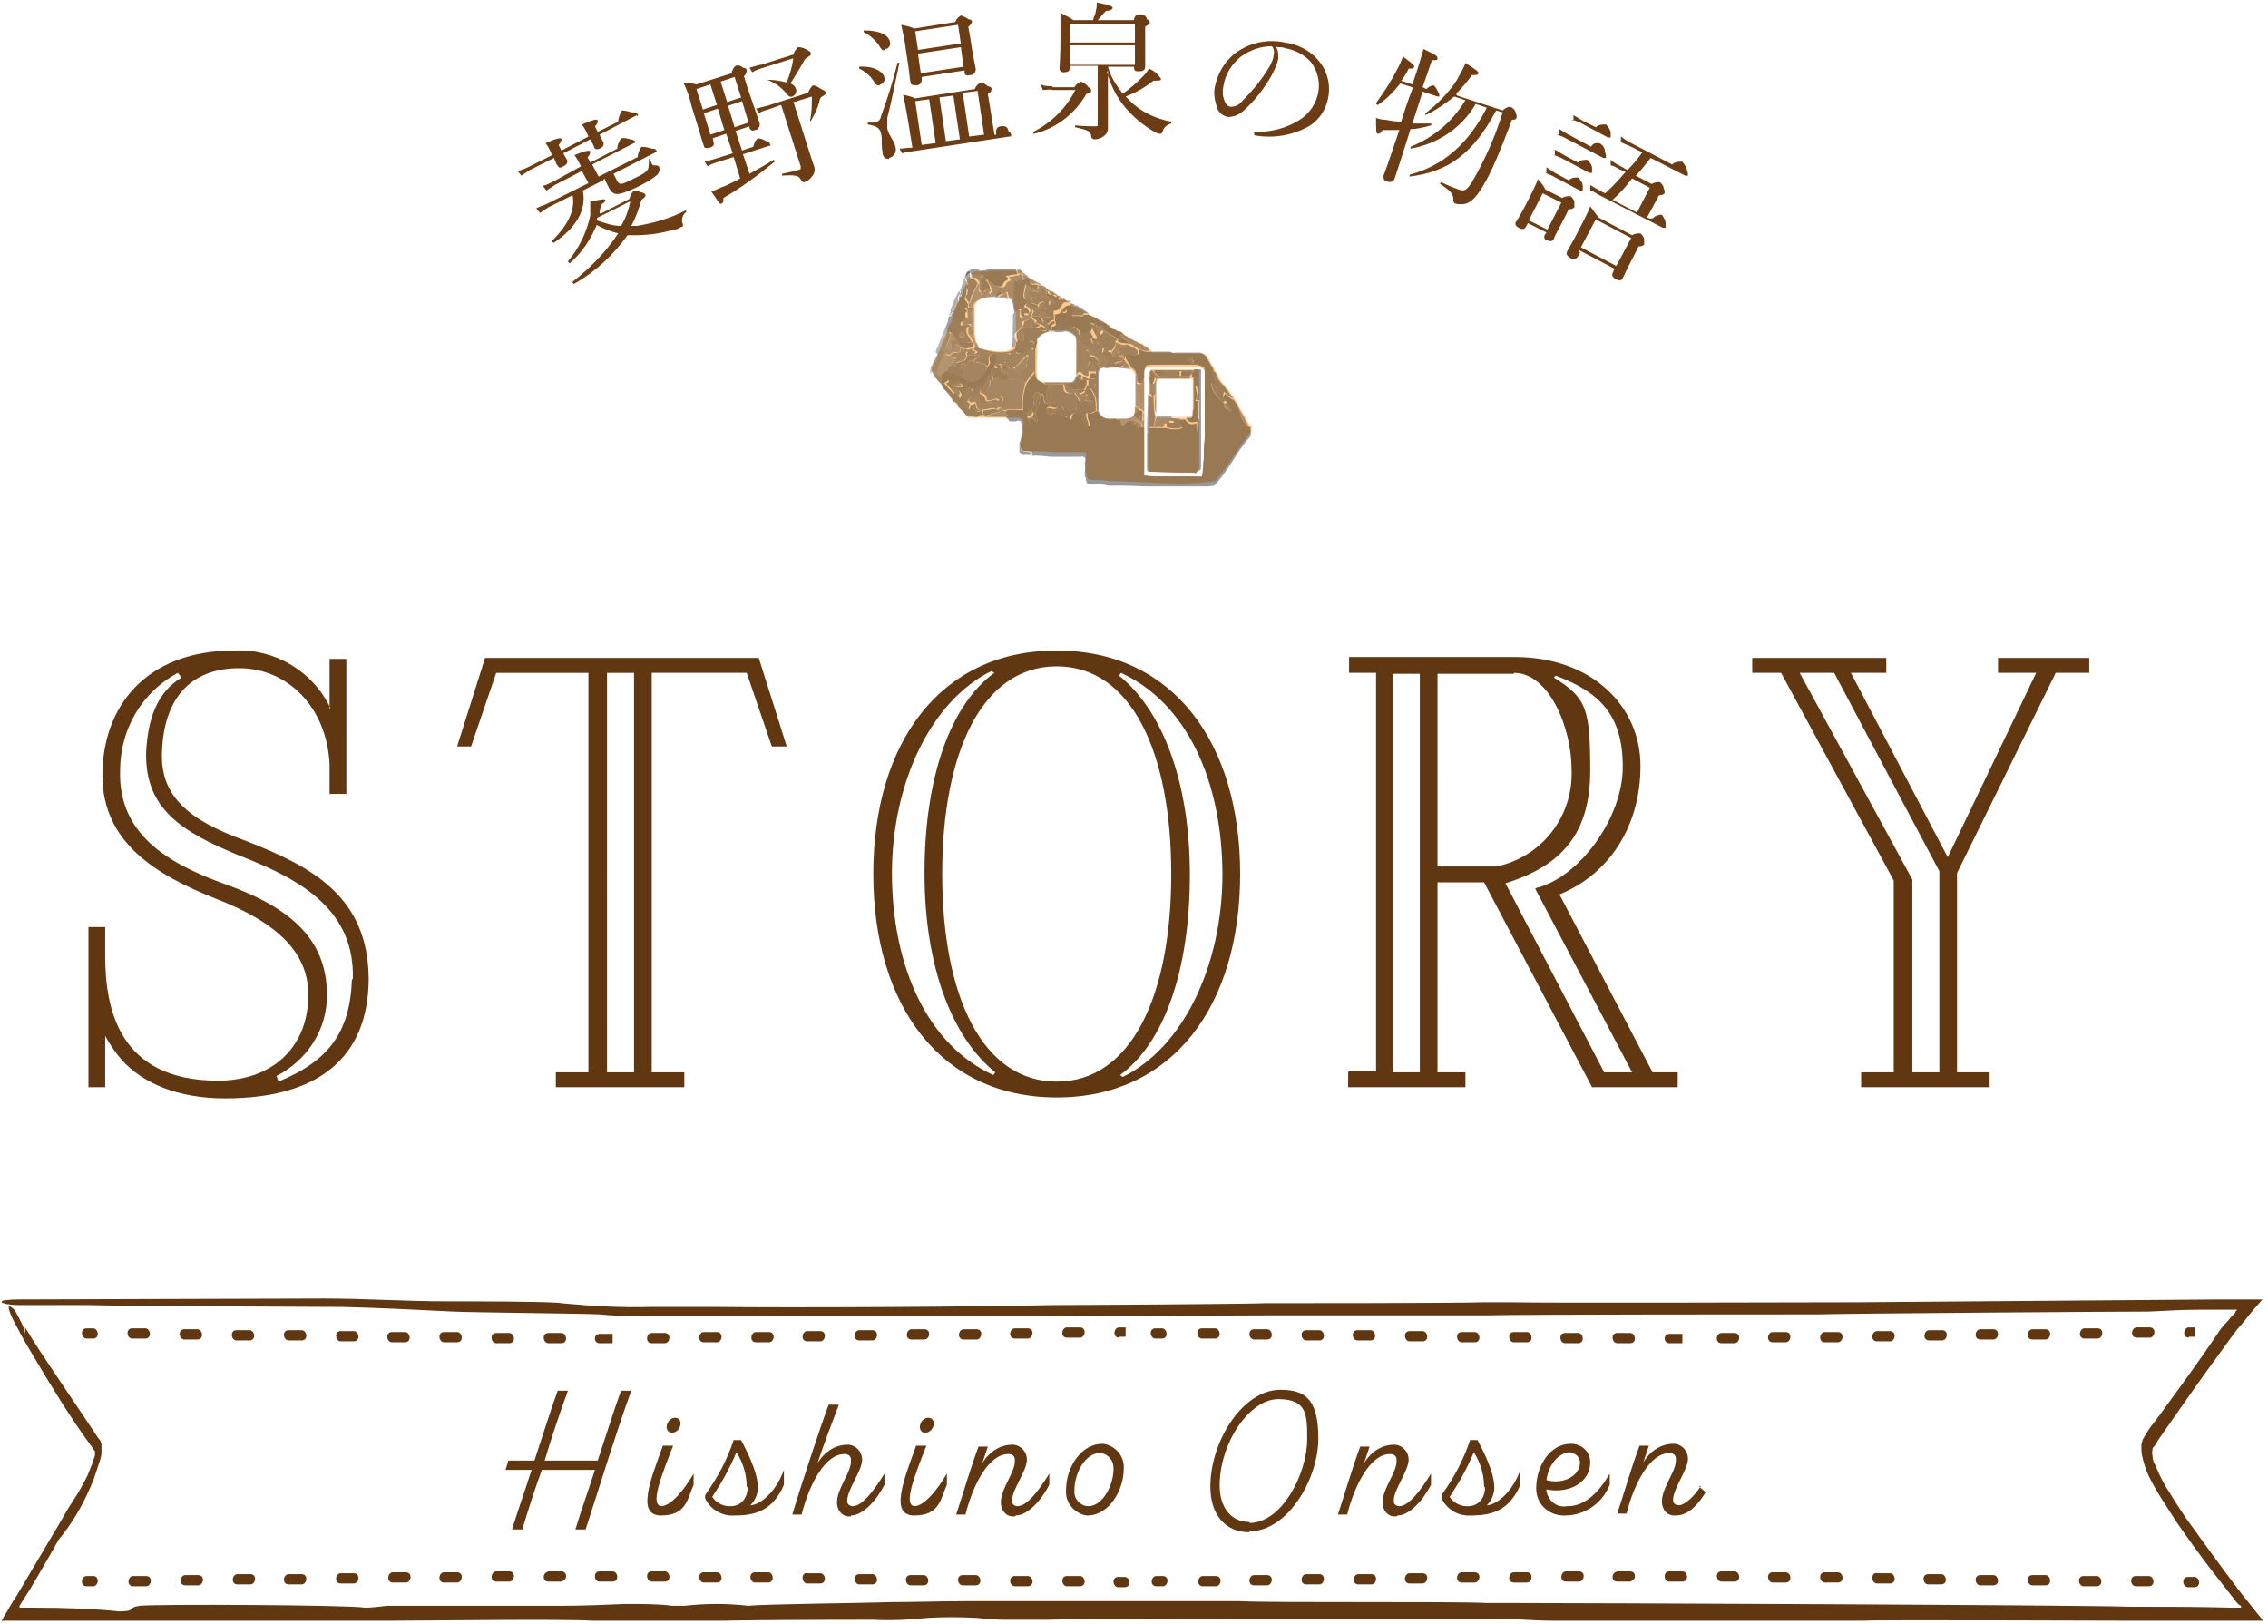 <svg xmlns="http://www.w3.org/2000/svg" width="243" height="174" viewBox="0 0 243.6 173.7"><defs><clipPath id="clippath"><path d="M99.9 28.5h34.5v23.4H99.9z" class="cls-2"/></clipPath><clipPath id="clippath-1"><path d="M99.9 28.5h34.5v23.4H99.9z" class="cls-2"/></clipPath><clipPath id="clippath-2"><path d="M99.9 28.5h34.5v23.4H99.9z" class="cls-2"/></clipPath><clipPath id="clippath-3"><path d="M99.9 28.5h34.5v23.4H99.9z" class="cls-2"/></clipPath><clipPath id="clippath-4"><path d="M0 138.8h243.6v34.9H0z" class="cls-2"/></clipPath><clipPath id="clippath-5"><path d="M0 138.8h243.6v34.9H0z" class="cls-2"/></clipPath><style>.cls-2{fill:none}.cls-3{fill:#262626}.cls-5,.cls-6{fill:#613712}.cls-5{fill-rule:evenodd}.cls-9{fill:#323232}.cls-12{fill:#0a0a0a}.cls-13{fill:#030303}.cls-15{fill:#171717}.cls-16{fill:#111}.cls-17{fill:#2c2c2c}.cls-20{fill:#3a3a3a}.cls-23{fill:#060606}.cls-25{fill:#0d0d0d}.cls-32{fill:#141414}.cls-34{fill:#1d1d1d}.cls-38{fill:#242424}.cls-39{fill:#8f765c}.cls-40{fill:#282828}.cls-42{fill:#121212}.cls-45{fill:#101010}.cls-46{fill:#080808}.cls-48{fill:#414141}.cls-49{fill:#1f1f1f}.cls-51{fill:#2a2a2a}.cls-52{fill:#ffc98c}.cls-53{fill:#131313}.cls-54{fill:#191919}.cls-55{fill:#232323}.cls-56{fill:#2d2d2d}.cls-63{fill:#0e0e0e}</style></defs><g style="isolation:isolate"><g id="sec01_tit.svg"><path id="_菱野温泉の物語" d="M64.4 22.5c0-.3.1-.6.2-.9.4-.3.5-.4.4-.5 0-.1-.3-.1-1.6.2v1.5c-.4 1.8-1.2 3.5-2.4 4.9 0 0 .1.2.2.2 1.3-1.1 2.2-2.5 2.9-4.1.7.4 1.5.7 2.3.9-1.3 2-3 3.7-4.9 5.2 0 0 0 .3.2.2 2.3-1.3 4.2-3.1 5.7-5.2h.8c1.4 0 2.8-.2 4.2-.6.3 0 .6-.2.8-.3.2 0 .2-.3.1-.4-.1-.4 0-.9.4-1.2v-.2c-1.7.9-3.5 1.4-5.3 1.7h-.6c.5-.9.8-1.8 1.1-2.8.4-.3.5-.4.4-.6-.1-.1-.3-.2-.4-.2-.3-.1-.6-.2-.9-.1-.2.2-.3.5-.4.8l-3.1 1.6Zm3.3-1.2c-.2.9-.5 1.8-1 2.6-.9 0-1.7-.3-2.6-.6 0-.1 0-.2.1-.3l3.4-1.7Zm-2.8-2.5.5 1c.5.9.9.9 2.9 0 .8-.4 1.6-.8 2.3-1.4.2-.2.3-.5.2-.8 0-.2-.3-.2-.4-.2-.3 0-.3 0-.4-.2l-.2-.5h-.1c0 .4 0 .8-.1 1.1-.2.3-.4.5-1.7 1.1-1.2.6-1.3.6-1.6.2l-.4-.8 4.5-2.3c.1 0 .2-.1.1-.2-.1-.2-.3-.2-.5-.2-.3-.1-.7-.2-1.1-.2-.2.3-.4.7-.4 1.1l-4.2 2.1-.7-1.3 4.5-2.3c.1 0 .2-.1.1-.2s-.3-.2-.5-.2c-.3-.1-.7-.2-1-.1-.2.3-.4.7-.4 1.1l-2.9 1.5-.3-.6c.2-.1.3-.4.3-.6 0-.1-.3-.2-1.7.4.3.4.5.8.7 1.2l-2.9 1.6c-.4.2-.8.4-1.2.5l.4.5.9-.6 2.9-1.5.7 1.3-4.4 2.2c-.4.2-.8.3-1.2.5l.4.5.9-.6 2.6-1.3c.3 1.5-.4 3.1-2.2 4.9 0 0 0 .2.2.2 2.5-1.7 3.5-3.6 3.1-5.6l2.2-1.1Zm3.5-6.7c.1 0 .2-.1.1-.2-.2-.2-.4-.2-.6-.2-.4-.1-.8-.2-1.1-.2-.2.4-.4.8-.4 1.2l-2.2 1.1-.3-.6c.3-.3.3-.4.3-.6 0-.2-.3-.2-1.7.4.3.4.5.8.7 1.3l-2.9 1.5-.3-.6c.3-.3.3-.5.3-.6 0-.2-.3-.2-1.7.4.3.4.5.8.7 1.3l-2.6 1.3c-.4.2-.7.3-1.1.4l.4.5.9-.6 2.6-1.3c.2.5.3.8.4.8.1.3.3.3.6.1.4-.2.5-.4.4-.7 0 0-.2-.3-.4-.7l2.9-1.5c.3.5.4.8.4.8.1.3.3.3.6.2.4-.2.5-.4.4-.7 0 0-.2-.3-.4-.8l4-2.1Zm8.1 2.4L78 14l.7 2.1-1.9.6c-.4.1-.7.2-1.1.3l.3.5c.3-.2.6-.3.9-.4l1.9-.6.7 2.3c-.5.3-1 .5-1.6.8-.6.2-1.1.5-1.5.6.9 1.3.9 1.4 1.1 1.3s.2-.2.2-.6c1.9-1.1 3.8-2.5 5.5-3.9 0 0 0-.2-.1-.2-.8.5-1.7 1-2.6 1.5l-.7-2.1 2.8-.9c.2 0 .2-.1.1-.2 0-.2-.3-.3-.4-.3-.3-.2-.6-.3-.9-.3-.3.2-.4.6-.5.9l-1.2.4-.7-2.1 1.5-.5v.2c.2.3.3.3.6.2.3 0 .5-.3.5-.6v-.1c-.1-.3-.5-1.5-1.3-3.8l-.4-1.3c.2-.1.3-.4.3-.6 0-.2-.2-.3-.4-.3-.2-.2-.5-.3-.8-.2-.2.2-.4.5-.4.8l-3.8 1.2c-.4-.1-.9-.2-1.4-.2.4.8.7 1.7.9 2.6.9 2.8 1.1 3.7 1.3 4.2 0 .2.2.3.6.2.4-.1.6-.3.4-.7v-.4Zm-.2-.4-.7-2.3 1.5-.5.7 2.3-1.5.5Zm4.1-1.3-1.5.5-.7-2.3 1.5-.5.7 2.3Zm-.8-2.7-1.5.5-.7-2.2 1.5-.5.7 2.2Zm-3.3-1.4.7 2.2-1.5.5-.7-2.2 1.5-.5Zm5.3-2.1c-.4.1-.7.2-1.1.3l.3.5c.3-.2.6-.3.9-.4l3.5-1.1c-.1.9-.4 1.8-.7 2.6-.7-.2-1.4-.3-2.1-.3.8.3 1.5.8 2 1.4.3.4.5.5.7.4.3-.1.5-.5.4-.8-.1-.3-.3-.5-.6-.6.5-.8 1-1.6 1.5-2.5 0-.1.2-.2.3-.3.4-.2.4-.3.4-.4 0-.2-.2-.3-.4-.4-.3-.2-.6-.3-1-.3-.2.2-.4.5-.5.8l-3.5 1.1Zm3.7 4 1.9-.6c0 .9 0 1.7-.2 2.6 0 0 0 .1.1 0 .4-.7.7-1.3.9-2 0-.2.1-.5.3-.6.4-.2.4-.3.4-.4 0-.2-.3-.3-.5-.4-.3-.2-.6-.4-.9-.4-.2.2-.4.5-.5.8L82.4 11l-1.2.3.3.5c.3-.2.6-.3 1-.4l1.4-.5 2.1 6.6v.3c-.5.2-1.1.3-2 .5v.2c1.4-.1 1.8 0 2 .4.2.3.2.3.4.3.3-.1.6-.3.8-.6.3-.3.4-.8.2-1.2-.2-.6-.4-1.2-1-3.1l-1.2-3.8Zm21.5 3.4-.7-4.3c.2 0 .4-.3.4-.5s-.2-.3-.4-.3c-.2-.2-.5-.4-.8-.4-.3.2-.5.4-.6.7l-6.4 1c-.4-.2-.9-.3-1.3-.4.2.8.3 1.6.5 2.6l.5 3.1h-.2c-.4 0-.8.1-1.2.1l.3.5c.3-.1.7-.2 1-.2l10.5-1.6c.2 0 .2 0 .2-.2s-.2-.3-.3-.4c0-.4-.4-.6-.8-.5-.4 0-.6.4-.5.8v.1h-.2Zm-1.1.1-1.6.2-.7-4.7 1.6-.2.7 4.7ZM99 15.2l-.7-4.7 1.5-.2.7 4.7-1.5.2Zm2.6-.4-.7-4.7 1.5-.2.7 4.7-1.5.2ZM99 7.9l4.6-.7v.2c0 .3.2.4.6.3.4 0 .6-.3.6-.6s-.3-1.3-.6-3.5l-.2-1.1c.2-.1.3-.3.4-.5 0-.2-.2-.3-.4-.3-.2-.2-.5-.3-.8-.4-.3.2-.5.4-.6.7l-4.4.7c-.4-.2-.9-.3-1.4-.4.2.9.4 1.8.5 2.7.4 2.4.4 3.1.5 3.5 0 .2.2.3.6.3.4 0 .6-.3.6-.6Zm-.4-2.5 4.6-.7.3 2.1-4.6.7-.3-2.1Zm4.6-1.1-4.6.7-.3-2 4.6-.7.3 2Zm-8.1.6c.3 0 .6-.4.5-.7-.1-.8-1.1-1.3-2.8-1.3 0 0-.1.1 0 .2.6.3 1.2.8 1.6 1.4.3.5.4.6.7.5Zm-.6 3.8c.3 0 .6-.4.5-.7-.1-.7-1.2-1.3-2.7-1.2 0 0-.1.1 0 .2.6.3 1.2.8 1.5 1.3.3.5.4.5.7.5Zm1 7.9c.5-.1.8-.6.7-1.1-.1-.7-.8-1.4-.9-2.1v-1.1c.5-1.9.8-3.6 1.3-5.9 0 0-.2-.1-.2 0-.5 2-1.1 3.9-1.8 5.8 0 .3-.4.6-.7.6h-.7v.2c1.1.2 1.4.4 1.5 1.4 0 .5 0 1.2.1 1.6 0 .4.2.7.6.7h.1Zm23.4-9.2c.4 1.4 1 2.6 1.9 3.7.9 1.1 2 2 3.2 2.7.2.1.4.2.6.2.1 0 .2 0 .3-.3.1-.4.5-.7.9-.8v-.2c-1.6-.3-3.2-1-4.4-2.2l-.5-.5c1.1-.4 2.1-1 3-1.7.7 0 .8 0 .8-.2-.3-.5-.8-.9-1.3-1.1-.2.4-.5.7-.8 1-.6.6-1.3 1.2-2 1.7-.7-.9-1.3-1.8-1.6-2.9h2.8c0 .4.1.5.5.5s.7-.1.7-.5V2.5c.5-.3.5-.3.5-.4 0-.2-.1-.3-.3-.4-.1-.4-.5-.6-.9-.5-.3 0-.5.3-.5.6h-3.9c.3-.3.5-.6.9-1 .5 0 .7-.2.7-.3 0-.2-.2-.3-1.7-.6 0 .3 0 .6-.1.9 0 .3-.2.6-.3 1h-2.1c-.4-.3-.9-.5-1.4-.8v2.7c0 2.1-.1 3-.1 3.3 0 .2.2.4.4.4.5 0 .7-.1.7-.5v-.2h3V13c0 .2 0 .2-.3.2-.5 0-1.1 0-2.1-.1 0 0-.1.2 0 .2 1.3.3 1.6.4 1.7.9 0 .3.1.3.3.4.4 0 .7-.1 1-.3.3-.2.5-.5.5-.9V7.2Zm-4-2.9h7v2.1h-7V4.5Zm7-.3h-7v-2h7v2Zm-8.8 4.7c-.4 0-.9 0-1.3-.2l.2.6c.4 0 .7-.1 1.1 0h2.4c-1 2-2.6 3.5-4.5 4.5 0 0 0 .3.1.2 2.4-.6 4.4-2.2 5.6-4.3.4 0 .5-.2.5-.3 0-.2-.1-.3-.3-.4-.2-.3-.5-.5-.8-.6-.3.1-.5.3-.7.6H113Zm24.1-4.2c.3 0 .6 0 .8.1 1.1.2 2.1.7 2.8 1.5.7.9 1 2.1.8 3.2-.2 1.2-.9 2.3-2 3-1.4.9-3 1.3-4.6 1.3-.2 0-.3 0-.3.2 0 .1 0 .2.2.2 1.9.3 3.8 0 5.5-.9 1.3-.7 2.1-2 2.3-3.4.2-1.4-.2-2.8-1.2-3.9-.9-1-2.1-1.6-3.5-1.8-1.9-.4-3.8 0-5.4 1.2-1.1.9-1.8 2.1-2.1 3.5-.2.8 0 1.7.3 2.5.2.4.6.7 1.1.8.7 0 1.3-.3 1.8-.8 1.2-1.1 2.1-2.3 2.9-3.7.3-.6.6-1.2.7-1.8 0-.5 0-.9-.3-1.3Zm-.5 0c.1.2.2.5.1.8 0 .4-.2.8-.4 1.2-.8 1.4-1.8 2.6-2.9 3.7-.3.4-.7.7-1.3.7-.3 0-.6-.3-.7-.7-.2-.5-.2-1-.1-1.5.2-1.3.9-2.4 1.9-3.2 1-.7 2.1-1.1 3.3-1.1Zm19.7 5c.6-.6 1.2-1.3 1.7-2 .5 0 .6 0 .7-.2 0-.2-.3-.4-1.4-1.1-.2.6-.6 1.2-.9 1.8-.9 1.4-2.1 2.6-3.4 3.6v.2c1.1-.5 2.1-1.2 3.1-2l1.2.4c-1.4 2.3-3.4 4-5.9 5v.2c2.9-.5 5.5-2.2 7-4.8l1.2.4c-2.1 4.1-4.9 6.3-8.3 7.2v.2c4.1-.5 6.8-2.4 9.3-7.1l.7.2c-.8 2.6-1.9 5.1-3.3 7.5-.6.9-.8 1-1.4.8-.6-.2-1.3-.5-1.9-.8 0 0-.2.2-.1.2 1.2.8 1.4 1.1 1.4 1.7 0 .2 0 .3.2.4.4.1.8.1 1.2 0 .5-.2.9-.6 1.2-1 1.1-1.5 2-3.5 3.7-8 .2 0 .4 0 .5-.2 0-.2 0-.4-.1-.5 0-.3-.3-.6-.6-.7-.3 0-.6.2-.8.4l-4.9-1.6Zm-3.8-.3 1.8.6h.2c0-.2 0-.3-.1-.4-.1-.3-.3-.6-.5-.8-.3 0-.6.2-.8.4l-.4-.2 1-2.9c.5 0 .6 0 .6-.2s0-.3-1.5-1c-.2.6-.3 1.2-1.2 3.8l-1.2-.4c.3-.4.6-.8.8-1.3.4 0 .5 0 .6-.2 0-.2-.3-.4-1.2-1.1-.2.5-.4 1-.7 1.5-.6 1.2-1.4 2.4-2.2 3.5 0 0 0 .2.2.2.9-.6 1.7-1.4 2.4-2.3l1.3.4v.2c-.5 1.3-.9 2.5-1.2 3.5-.6 0-1.1-.1-1.7-.2-.4 0-.7-.1-1-.2 0 1.4 0 1.7.2 1.7.1 0 .3 0 .5-.4h1.8c-1 3-1.5 4.4-1.7 4.9 0 .3 0 .5.3.6.5.2.8 0 .9-.3.2-.6.7-2.1 1.7-5.3.7 0 1.5-.2 2.2-.4 0 0 .1-.2 0-.2h-2l1.1-3.4ZM176.9 23l1.3-2.4c.2 0 .4 0 .6-.2 0-.2 0-.4-.1-.5 0-.3-.2-.5-.4-.7-.3 0-.6 0-.9.2l-1.7-.9c.6-.6 1.1-1.3 1.6-1.9l3.7 1.9h.3c0-.2 0-.4-.1-.5 0-.4-.3-.7-.5-1-.4 0-.8 0-1.1.3l-4.4-2.3c-.4-.2-.7-.4-1.1-.7v.6c.2.1.6.3.9.4l1.4.7c-.5.7-1 1.3-1.6 1.9l-.7-.4c-.4-.2-.8-.4-1.1-.7v.6c.2 0 .6.2.9.4l.7.3c-.7.8-1.4 1.6-2.2 2.3l-.6-.3c-.3-.2-.7-.4-1-.6v.6c.2 0 .5.2.8.4l7 3.6h.3v-.5c0-.3-.2-.6-.4-.9-.4 0-.7.1-1 .4h-.3Zm-1-.5-2.7-1.4c.8-.7 1.5-1.5 2.1-2.3l1.9 1-1.4 2.7Zm-6.3 4 3.8 2-.2.5c-.1.2 0 .4.3.6.4.2.7.2.8-.1.1-.2.5-1.1 1.3-2.6l.4-.8c.2 0 .4 0 .6-.2v-.5c0-.3-.2-.5-.4-.7-.3 0-.6 0-.9.2l-3.6-1.9-.9-1.2c-.3.8-.7 1.5-1.1 2.3-.9 1.8-1.3 2.3-1.4 2.6-.1.2 0 .4.3.6.2.2.6.2.8 0l.3-.5Zm4 1.7-3.8-2 1.6-3 3.8 2-1.6 3Zm-9.5-4.6 2 1-.2.3c-.1.2 0 .4.1.5h.1c.4.2.6.2.8-.1 0-.2.5-1 1.2-2.4l.4-.8c.2 0 .4 0 .6-.2v-.5c0-.3-.2-.5-.4-.7-.3 0-.6 0-.9.2L166 20c-.2-.4-.5-.8-.8-1.1-.3.7-.5 1.1-1 2.1-.8 1.6-1.2 2.2-1.4 2.5-.1.2 0 .4.3.6.4.2.6.2.8-.1l.2-.4Zm2.1.7-2-1 1.5-2.9 2 1-1.5 2.9Zm2.6-11.8c.3 0 .6.2.9.3l3 1.6h.3v-.5c0-.3-.3-.7-.5-.9-.4 0-.8 0-1.1.3l-1.4-.7c-.3-.2-.7-.4-1-.6v.6Zm-1.6 1.6c.3.1.7.2 1 .4l4 2.1h.3c0-.2 0-.4-.1-.6 0-.5-.3-.9-.7-1-.3 0-.6 0-.8.4l-2.4-1.3c-.4-.2-.7-.4-1-.6v.6Zm-.4 2.2c.3 0 .6.2.9.3l3 1.6h.3v-.5c0-.3-.2-.6-.5-.9-.4 0-.7 0-1 .3l-1.5-.8c-.3-.2-.7-.4-1-.6v.6Zm-1 1.9c.3 0 .6.2.9.3l3 1.6h.3v-.5c0-.3-.2-.6-.5-.9-.4 0-.7 0-1 .3l-1.5-.8-.9-.6v.6Z" data-name="菱野温泉の物語" style="fill:#6c3d14;fill-rule:evenodd"/><path id="STORY" d="M35.5 75.7c-1.9-4-6-6.4-10.3-6.2-9.7 0-14.2 6.2-14.2 13.4s5.7 10.7 12.3 13.3c6.4 2.5 10.1 5.8 9.8 10.8-.2 5.2-3.9 8.7-9.7 8.7-10.6 0-12.1-7.7-12.1-13.4v-3.1H9.5v17.2h1.8v-5.5c.5.9 1.1 1.8 1.8 2.6 2.3 2.5 6 4.1 11.1 4.1 9.9 0 15.3-4.3 15.4-12.7 0-9-6.1-12.2-13.3-15-6.1-2.2-9.1-4.8-8.9-9.5.2-5.8 3.1-9 8.3-9s9.4 4.2 9.7 10.3v3.2h1.8V70.4h-1.8v5.4Zm2.3 29.1c-.2 5.7-2.5 8.8-7.9 11l-.2-.6c3.1-1.6 5.2-4.6 5.4-8.1.3-6.5-3.9-10-10.9-12.5-6.4-2.3-11.5-5.5-11.3-12.2 0-4.4 2.3-8.4 6.2-10.5l.4.5c-2.8 1.7-3.6 4.7-3.8 7.9-.2 6.2 3.8 8.7 10.2 11.3 6.7 2.6 12.2 5.9 12 13.2Zm12.8-25 2.7-7.9h9.9v42.9h-3.5v1.6h13.8v-1.6H70V71.9h10.2l2.7 7.9h1.6l-3-9.5H52.1l-3 9.5h1.6Zm14.6-7.9h2.9v42.9h-2.9V71.9Zm48.3 45.6c12.5 0 19.7-9.9 19.7-24s-7.2-24-19.7-24-19.7 9.9-19.7 24 7.2 24 19.7 24Zm0-46.3c8 0 12.3 9.2 12.3 22.3s-4.3 22.3-12.3 22.3-12.3-9.2-12.3-22.3 4.3-22.3 12.3-22.3ZM95.8 93.5c0-9.8 4.2-18.6 10.7-21.8l.3.2c-4.7 3.4-7.5 11.2-7.5 21.5s3.1 17.8 7.6 21.4l-.2.3c-7-3.2-10.9-11.5-10.9-21.8Zm35.5 0c0 9.8-4.2 18.6-10.7 21.8l-.3-.2c4.7-3.4 7.5-11.2 7.5-21.5s-3.1-17.8-7.6-21.4l.2-.3c7 3.2 10.9 11.5 10.9 21.8Zm13.5 21.3v1.6h12.6v-1.6h-3V94.4h5l11.6 22h9.2v-1.6h-2.7l-10-19.1c5.4-2.2 8.7-7.4 8.7-13.8s-5.2-11.7-13.5-11.7h-17.8v1.7h2.9v42.8h-2.9Zm17.8-42.9c3.8 0 6.2 5.9 6.2 10.4.2 5-3.2 9.4-8.1 10.4h-6.3V72h8.2Zm2.3 23.2 10.4 19.7h-3l-10.6-20.3c6.1-1.9 9.1-5.4 9.1-12.1s-.4-7.8-3.9-10l.2-.2c4.8 1.8 7.2 4.3 7.2 9.8s-4.7 11.9-9.3 13ZM149.6 72h2.9v42.8h-2.9V72Zm69.1-.1-9.5 19.8-10.4-19.8h3.8v-1.6h-14.4v1.6h3.1l12.1 22.3v20.6h-3.5v1.6h13.8v-1.6h-3.5V93.4l10.6-21.5h3.6v-1.6h-9.8v1.6h4.2Zm-25.4 0h3.7l11.3 21.3v21.6h-2.9V94.1l-12.1-22.2Z" class="cls-5"/><g id="_イラスト" data-name="イラスト"><path id="Hishino_Onsen" d="M66.7 149c-.8 2.2-1.6 4.8-2.5 7.5h-5.7c.8-2.7 1.7-5.3 2.5-7.5h-1.1c-.8 2.2-1.6 4.8-2.5 7.5h-2.8l-.3 1h2.8c-.7 2.2-1.5 4.4-2.1 6.4h1.1c.6-2 1.3-4.2 2.1-6.4h5.7c-.7 2.2-1.5 4.4-2.1 6.4h1.1c1.5-4.6 3.3-10.5 4.9-14.9h-1.1Zm5.5 4.5c.5 0 .9-.5.9-1 0-.3-.2-.6-.6-.6-.5 0-.9.5-.9 1 0 .3.2.6.5.6Zm-1.1 7.9c-1.4 0 0-3.4 1.2-6.5h-1.1c-1.3 3.6-2.9 7.5-.2 7.5s2.8-1.7 3.5-3.3v-1.2c-1.1 1.9-2.5 3.5-3.5 3.5Zm9.5-.1c.5-.5.8-1.2.8-1.9 0-1.8-1.4-4.3-1.8-5.1h-.8c-.7 2.1-1.7 4-3 5.8-.1.2-.1.4 0 .6.6 1.1 1.8 1.8 3.1 1.7 2.2 0 4.1-.5 5.3-3.3v-1.6c-.7 2-2.2 3.6-3.5 3.8Zm-.3-1.9c0 1.1-.7 2-1.8 2h-.2c-.7 0-1.4-.4-1.8-1 1-1.5 1.9-3.1 2.6-4.8.7 1.1 1.1 2.4 1.1 3.7Zm11.1 3c1.3 0 2.8-1.7 3.6-3.3v-1.2c-1.1 1.8-2.4 3.5-3.4 3.5-.3 0-.6-.2-.6-.5v-.1c0-1.2 1.6-3.2 1.6-4.4 0-.8-.6-1.5-1.4-1.6H91c-1.3 0-2.5.8-3.2 2 .7-2.1 1.5-4.2 2.3-6.3H89c-.9 2.4-3.2 9.4-3.9 11.8h1c.8-3.2 2.5-6.5 4.6-6.5.4 0 .7.2.7.6v.2c0 1.2-1.5 2.9-1.5 4.4 0 .8.5 1.5 1.3 1.5h.2Zm8-8.9c.5 0 .9-.5.9-1 0-.3-.2-.6-.6-.6-.5 0-.9.5-.9 1 0 .3.2.6.5.6Zm-1.1 7.9c-1.4 0 0-3.4 1.2-6.5h-1.1c-1.3 3.6-2.9 7.5-.2 7.5s2.8-1.7 3.5-3.3v-1.2c-1.1 1.9-2.5 3.5-3.5 3.5Zm10.8 1c1.3 0 2.8-1.7 3.6-3.3v-1.2c-1.1 1.8-2.4 3.5-3.4 3.5-.3 0-.6-.2-.6-.5v-.1c0-1.2 1.6-3.2 1.6-4.4 0-.8-.6-1.5-1.4-1.6h-.2c-1.3 0-2.5.8-3.2 2l.6-1.8h-1c-.9 2.4-1.6 4.9-2.4 7.3h1c.8-3.2 2.5-6.5 4.6-6.5.4 0 .7.2.7.6v.2c0 1.2-1.5 2.9-1.5 4.4 0 .8.5 1.5 1.3 1.5h.2Zm7.7 0c2.3 0 3.9-2.7 3.9-5 .1-1.4-.9-2.5-2.2-2.7h-.1c-2.2 0-3.9 2.4-3.9 5-.1 1.3.9 2.5 2.2 2.7h.2Zm.1-1c-.8 0-1.5-.7-1.5-1.5v-.2c0-1.9 1.2-4 2.7-4 .8 0 1.5.7 1.5 1.6v.1c0 1.8-1.2 4-2.7 4Zm17.3 2.7c4.1 0 7.4-5.6 7.4-10s-1.6-5.2-4.1-5.2c-4 0-7.5 5.5-7.5 10.4 0 2.9 1.5 4.9 4.2 4.9Zm0-1c-2 0-3.2-1.6-3.2-3.9 0-4.6 3.2-9.3 6.3-9.3s3.1 1.7 3.1 4.3c0 3.7-2.7 9-6.2 9Zm15.9-.7c1.3 0 2.8-1.7 3.6-3.3v-1.2c-1.1 1.8-2.4 3.5-3.4 3.5-.3 0-.6-.2-.6-.5v-.1c0-1.2 1.6-3.2 1.6-4.4 0-.8-.6-1.5-1.4-1.6h-.2c-1.3 0-2.5.8-3.2 2l.6-1.8h-1c-.9 2.4-1.6 4.9-2.4 7.3h1c.8-3.2 2.5-6.5 4.6-6.5.4 0 .7.2.7.6v.2c0 1.2-1.5 2.9-1.5 4.4 0 .8.5 1.5 1.3 1.5h.2Zm9.6-1.1c.5-.5.8-1.2.8-1.9 0-1.8-1.4-4.3-1.8-5.1h-.8c-.7 2.1-1.7 4-3 5.8-.1.2-.1.4 0 .6.6 1.1 1.8 1.8 3.1 1.7 2.2 0 4.1-.5 5.3-3.3v-1.6c-.7 2-2.2 3.6-3.5 3.8Zm-.2-1.9c0 1.1-.7 2-1.8 2h-.2c-.7 0-1.4-.4-1.8-1 1-1.5 1.9-3.1 2.6-4.8.7 1.1 1.1 2.4 1.1 3.7Zm8.8 2c-1.1.2-2-.6-2.2-1.6v-.2c2.5.5 4.7-.8 4.7-2.9 0-1.1-.8-1.9-1.9-2h-.2c-2.1 0-3.7 2.2-3.7 4.8 0 1.6 1.2 2.8 2.8 2.9h.3c2.1 0 4-1.3 4.8-3.3v-1.2c-1.1 1.9-2.6 3.5-4.5 3.5Zm.4-5.7c.6 0 1 .5 1 1 0 1.5-1.9 2.4-3.6 1.9.2-1.6 1.3-3 2.6-3Zm14 3.5c-.6 1-1.7 2.1-2.4 2.1-.3 0-.6-.2-.6-.5v-.1c0-1.2 1.6-3.2 1.6-4.4 0-.8-.6-1.5-1.4-1.6h-.2c-1.3 0-2.5.8-3.2 2l.6-1.8h-1c-.9 2.4-1.6 4.9-2.4 7.3h1c.8-3.2 2.5-6.5 4.6-6.5.4 0 .7.2.7.6v.2c0 1.2-1.5 2.9-1.5 4.4 0 .8.5 1.5 1.3 1.5h.2c1.5 0 2.6-1.5 3.2-2.5l-.7-.6Z" class="cls-5"/></g><g style="clip-path:url(#clippath)"><g style="clip-path:url(#clippath-1)"><g style="clip-path:url(#clippath-2)"><path d="M119.8 34.9zM100.3 38zM101.9 33.4z" class="cls-39"/><path d="M134.3 45.4c-.4-.6-.7-1.3-1.1-1.9-.2-.4-.3-.7-.6-1 0-.3-.4-.5-.5-.8-.2-.2-.3-.3-.4-.5-.4-.4-.7-.8-.9-1.4l-.3-.3v-.2c-.2-.2-.3-.5-.5-.8-.2-.4-.4-.8-.9-.9h-2.5c-.2 0-.5 0-.7-.1h-2.2v-.2c-.2-.2-.5-.2-.7-.5-.3-.2-.7-.3-1-.5-.3 0-.5-.2-.7-.4-.3 0-.4-.3-.6-.4 0 0-.2-.1-.2-.2-.2 0-.4 0-.5-.2-.3 0-.5-.1-.7-.4-.1 0-.2-.1-.2-.2-.2 0-.4-.1-.5-.3-.2 0-.4-.1-.5-.2-.3-.3-.7-.4-1-.5l-.9-.6c-.2 0-.3-.2-.5-.3-.1-.2-.4-.1-.5-.3s0 0 0-.1c-.4 0-.5-.2-.8-.4-.1 0-.2-.1-.4-.2-.1-.2-.4-.1-.5-.3-.2 0-.3-.3-.6-.3-.3-.2-.5-.5-.9-.6 0-.2-.3-.2-.4-.3-.2 0-.4-.1-.5-.3-.1 0-.2-.1-.3-.1 0 0-.2-.1-.2-.2-.1-.1-.3-.1-.4-.3-.3 0-.5-.3-.5-.5h-3.5c-.2.2-.5 0-.8.1-.3 0-.7-.1-1 .1v.3c-.2.1-.3.3-.5.4-.2.5-.3 1-.5 1.5-.4.6-.7 1.3-.9 2 0 .2 0 .4-.2.5V33.9c-.2.1 0 .4-.3.5-.2.8-.6 1.6-.9 2.3-.1.3-.2.5-.3.8 0 .2-.1.4-.2.5 0 .2 0 .4-.2.5-.2.3-.3.6-.3 1l.1.1c.2.6.6.9 1 1.4.1.3.4.6.6.8 0 .3.4.5.5.9.3 0 .4.3.5.5l.8.8c0 .1.2.2.3.4 0 0 .1 0 .1.1h5.1c.2 0 .5 0 .6.1.2.1.2.3.2.5 0 .6 0 1.3-.3 1.8v1c0 .1.2.2.4.2h1c.7 0 1.4 0 2.2.1h2.9c.6 0 .7 0 .5.7.1.5 0 .9 0 1.4.2.2 0 .5.3.8.7.2 1.5 0 2.2.2 3.7 0 7.7.6 11.4 0 .7-.8 1.3-1.6 1.9-2.5.6-.9 1.2-1.9 2-2.8.1-.3 0-.7 0-1m-25.5-8.1c-.7.8-2.8.4-3.7.1-.4-.6-.5-1.2-.5-1.9v-2.5c.2-1.4 2.9-1.3 3.9-.9h.1c.3.4.2 1 .4 1.5v.8c0 1 .1 1.9-.2 2.8m6.1 3.9h-2.9c-.2-.1-.5-.2-.7-.4-.1-1 0-2.1 0-3.2V36.2c.2-.6.9-.9 1.6-1.1H114.2c.5 0 1 .2 1.2.5.2.5.3.9.2 1.4v3.3c-.1.3-.3.5-.6.5m6.9 2.6c-.1.2 0 .4-.1.7-.2.4-.6.5-1 .5H119c-.5 0-.9-.3-1.1-.8v-4.1c0-.2 0-.3.2-.5.2 0 .4 0 .6-.1.9 0 1.8-.1 2.7.1.2.2.4.4.5.6v3.5m7.5 3.4c0 .7 0 .6-.1 1.3v.9c0 .3 0 .9-.1 1.1 0 .3-.1.6-.1.8 0 .1-.6 0-1.1 0h-3.9c-.7 0-.9-.1-1.2-.1v-11c0-.2.1-.4.2-.5.3-.2.6-.1 1.2-.1h4.3c.3 0 .5 0 .6.2.3.2.2.1.2 1.3V47" class="cls-52"/><path d="M104.2 28.7c-.4 0-.4.3-.5.6.2-.1.3-.3.5-.4v-.3" style="fill:#a19c96"/><path d="M123.4 50.3c1 0 2.1.2 5 .1.1 0 .2 0 .3-.2 0 0 0-.1.1-.4V39.5c0-.2-.3-.2-.4-.2h-4.7s-.1 0-.2.2-.1.6-.1.7v1.7c0 1.4 0 2.4-.1 4v4c0 .1 0 .2.2.2m.9-9.8h3.5c.2 0 .2 0 .2.3v3.3c0 .4 0 .5-.1.6h-3.8c-.1 0-.1-.1-.1-.2v-3.2c0-.2 0-.6.2-.6" class="cls-52"/><g style="mix-blend-mode:multiply;opacity:.4"><g style="clip-path:url(#clippath-3)"><path d="M110.9 48.3c-.3-.4-.9 0-1.2-.4-.3-.4.2-1.8.2-2.2.2-.3.5-.2.7-.2.2-.2 0-.8-.1-1h.3c.4 0 .3.5.7.5-.1-.4-.3-.8-.3-1.3.5-.5.5-1.1.5-1.8.3 0 .3.3.4.5 0 .3 0 .6.5.6.3.3.8-.2 1.1.2-.4.6-.8-.2-1.3.3q0 .7.5.6c.6-.2 1.2.1 1.7.4.2-.6 0 .2.5.2 0-.8.4-.9 1.4-.4-.4.4.2 1.1.6 1.1 0-.3-.5-1.1-.2-1.4.4.2.6-.2 1-.2h.1c.2.5.6.8 1.1.8h.7c.2.2.4 0 .6.2 0 .2 0 .5.3.5.2-.4.7-.6 1.1-.5 0 0-.2.1-.2.2q.4.2.6.5h.5c.2 0 .2.1.2.3V50.7c.3 0 .5.1 1.2.1h5c0-.2.1-.5.1-.8 0-.2 0-.8.1-1.1V48c0-.7 0-.6.1-1.3V40.3c0-1.2 0-1.1-.2-1.3-.1 0-.3-.1-.6-.2h-4.3c-.6 0-.9 0-1.2.1 0 0-.1.3-.2.5v.9c-.2.1 0 .3-.2.5-.2 0-.5 0-.6-.3 0-.2.1-.6-.1-.8 0-.3-.3-.5-.5-.6-.2-.5-.4-.6-.6-1 0-.9.7-.2 1.3-.4.1-.1.2-.3.1-.5-.3-.4-.7-.6-1.2-.7-.4 0-.8 0-1.1-.3 0 0 .2-.1.2-.2.1.2-1.9-1-1.8-1l-.1-.1c-.1-.2-.3-.1-.5-.3-.2-.1-.4-.3-.7-.3 0 .3.3.3.3.6-.2 0-.2.3-.4.5-.3.1-.6 0-.9 0-.2-.3-.5-.6-.8-.7-1 .6-.8.6-1.9.6-.1 0-.3-.2-.4-.2 0-.1-.1-.3 0-.4.2 0 .4 0 .4-.3 0-.1 0-.2-.1-.3v-.7c.3 0 .6-.1.8-.4 0 .3.2.3.4.2.2-.1 0-.3 0-.4-.1 0-.2.1-.3.2 0-.5.5-.6.9-.6.2.2.3.1.5.1v.4c0 .2-.7.5-.3.7.4-.1.4 0 1 0 .1-.3.4-.1.6-.2.3.2.7.3 1 .5.1.1.3.2.5.2.1.2.3.2.5.3 0 .1.1.2.2.2.2.3.4.4.7.4.1.2.3.2.5.2 0 0 .2.1.2.2 0 .2-.2.3-.1.5.9.3 2 1.7 3.1 1.5h2.2c.2.2.5.1.7.1h2.5c.5.1.7.5.9.9.2.3.3.6.5.8v.2c-.2.5.5 1.3.4 1.9-.2-.2-.3-.5-.6-.5 0 .9.8 1.6 1.4 2.2 0 .4.2.7.8.8-.3-.3-.4-.6-.5-.9-.4-.5-.5-.6-.2-1 .2.3.5.5.9.7.3.3.4.7.6 1 .1.6.3 1.1.7 1.6.1.2.2.3.5.3 0 .3.1.7 0 1-.8.9-1.4 1.8-2 2.8-.6.9-1.2 1.8-1.9 2.5-3.7.5-7.7-.1-11.4 0-.7-.3-1.5 0-2.2-.2-.2-.3-.1-.6-.3-.8 0-.5.1-.9 0-1.4.2-.6 0-.8-.5-.7h-2.9c-.7 0-1.4-.2-2.2-.1m16.5-10.3c.4-.2.4.5.8.3 0-.5-.2-.5-.8-.3"/><path d="m104 44.4-.2-.1c0-.1-.2-.2-.3-.4.2 0 .4.1.6.2.6.2.7.2 1.2-.4-.2-.1-.4-.2-.4-.5 0-.1 0-.3-.2-.4-.1 0-.3 0-.4.1 0-.1-.3-.1-.3-.3.3-.4.6-.6 1.1-.6.3.3.5.5.4 1 .7-.2 1.5-.2 2.2-.3.1-.3 0-.4-.1-.5-.2 0-.1.3-.3.4-.4-.4-.8.2-1.3 0 0-.4-.2-.7-.7-.8 0-.1 0-.2.1-.4 1.1.2.9-.6 1-1h.2c.2.2.5-.3.6-.4.3.3.6.4 1 .4.5-.2 1.3-.2 1.8.2 0 0 0 .3.1.3-.2.7-.4 1.9-.3 2.7-.2 0-1.5-.1-1.9.1-.2 0-.3-.2-.5-.3-.2 0-.3 0-.3.2-.5-.3-.9 0-1.4 0-.3 0-.3.3 0 .6-.4 0-.8.1-1.1.1h-.8" class="cls-38"/><path d="M108 43.8c.3-.3 1.6-.1 1.9-.1-.1-.7 0-1.9.3-2.7.2-.5.6-.9 1-1.4 0 .3 0 .5.2.8.2.2.5.3.7.4.2.2.4 0 .6.1 0 .1-.1.2-.1.3-.1.6-.4 1.2 0 1.8-.4 0-.4-.3-.5-.6 0-.3 0-.5-.4-.5-.8-.7-.8 1.1-.6 1.4.4-.4.2-1 .6-1.4 0 .6 0 1.3-.5 1.8 0 .5.2.9.3 1.3-.4 0-.3-.6-.7-.5.1-.2.4-.4.1-.7-.2.1-.5.2-.6.4 0 .2 0 .3.2.4.2.2.3.8.1 1-.2 0-.5 0-.7.2 0 .4-.5 1.9-.2 2.2.3.3.9 0 1.2.4h-1c-.2 0-.3-.1-.4-.2v-1c.3-.6.2-1.2.3-1.8 0-.2 0-.4-.2-.5-.2-.2-.4 0-.6 0h-.6c0-.2-.4-.4-.4-.6" class="cls-23"/><path d="M101.7 41.7c-.3-.2-.5-.4-.6-.8-.1-.4 0-.8 0-1.1.2-.2.3-.6.8-.5.6.6.8.4 1.5.6 1.1 1.2 2.2.3 2.7-.9.2-.2.3-.4.2-.6-.1-.4 0-.6.3-.8l.1-.1c.2 0 .4.1.4.4v.3c0 .3-.2.5-.3.8-.2.3-.3.6-.4.9-.2.2-.3.4-.4.7 0 .2-.2.4-.5.5-.3.2-.7.1-1 .4-.4-.3-1.1-.4-1.4-.9-.4 0-.7 0-.9.4-.2-.1-.2-.4-.3-.5-.2 0-.3.2-.5.3.2.2.6.7.8.9l.1.1c0 .2-.2.2-.3.1 0 0-.2-.1-.3 0" style="fill:#050505"/><path d="M110.4 29.4s.2.1.2.2c0 .5 0 .6.4.6.2 0 .4 0 .6.1-.2 0-.2.3-.2.4-.5 0-.8-.4-1.3-.5 0 .4-.4 1.3 0 1.6.2.2.4.3.6.3.2.2.6.2.8.4 0 0 0 .1-.1.2-.5-.2-.7.3-1.1-.5-.1.1-.3.2-.3.4.3.2.6.3.5.7h-.1c-.2-.1-.4-.3-.6-.4-.4-.2-.5.2-.8.4-.2-.5-.1-1-.4-1.5v-2.1c.7.3.6 0 .9-.6.7 0 0 .4.4.6.2 0 .2-.4.5-.3" style="fill:#090909"/><path d="M102.2 40.9c.2-.3.5-.4.9-.4.3.5.9.5 1.4.9h-.6c-.4.7-.2 1.8.2 2.2.2-.2 0-.5.3-.5.1 0 .3 0 .4-.1 0 .2 0 .4-.1.6.2.3.5.3.8.3-.5.6-.5.6-1.2.4-.2 0-.4-.2-.6-.2l-.8-.8c0-.3-.2-.5-.5-.5 0-.3-.4-.5-.5-.9.1-.1.2 0 .3 0 .2 0 .3 0 .3-.1.3.1.4.4.6.6.5-.5-.2-1-.7-1v.3c-.2-.2-.6-.7-.8-.9.2 0 .3-.2.5-.3.1.2.1.4.3.5.3.3.7.2 1.1.2-.3-.6-.7-.3-1.1-.2" class="cls-63"/><path d="M106 28.5h3.1c0 .2.2.4.1.6-.3 0-.9.1-1.2.2.1.1.4.2.2.4-.6.3-.1.1-.7.7-.5 0-1-.2-1.4-.6 0-.3-.4-.3-.5-.5h-.1c-.1 0-.2-.2-.3-.2-.2-.1-.2-.3 0-.4.3 0 .5 0 .8-.1" style="fill:#020202"/><path d="M131.5 43c-.6-.6-1.3-1.3-1.4-2.2.3 0 .4.3.6.5 0-.6-.6-1.3-.4-1.9l.3.3c.1.5.4 1 .9 1.4.1.2.2.4.4.5 0 .3.4.5.5.8-.3-.1-.6-.4-.9-.7-.2.4-.2.6.2 1-.1 0-.2 0-.3.1" class="cls-45"/><path d="M100.5 37.5c0-.3.2-.6.3-.8.3-.8.6-1.5.9-2.3.2-.1 0-.4.3-.5h.1c0 .4-.2.8-.3 1.3 0 1.6-1.7 3.1-1.8 4.6l-.1-.1c0-.4 0-.7.3-1 0-.2.2-.3.2-.5.1-.1.2-.3.3-.5" style="fill:#4a4a4a"/><path d="M100 39.6c.1-1.5 1.7-3 1.8-4.6.1.2.1.4.3.5 0 .5-.4.9-.5 1.4v.5c-.1.1-1.5 2.8-.5 2.4 0 .4-.1.8 0 1.1-.4-.4-.8-.8-1-1.4" class="cls-3"/><path d="M110.2 31.8c-.4-.3 0-1.2 0-1.6.5.1.8.6 1.3.5 0-.2 0-.4.2-.4h.3c.4.1.5.5.9.6h-.4c-.1-.1-.2-.2-.5-.2-.4.7-1.1-.2-1.4.3 0 .4.6.4.4.8-.2.3-.3-.2-.3-.2-.2 0-.3.2-.5.2" class="cls-17"/><path d="M123.4 37.3c-1.1.2-2.1-1.1-3.1-1.5 0-.2.2-.3.1-.5.2 0 .3.4.6.4.2.2.4.3.7.4.3.2.6.4 1 .5.2.3.5.3.7.5v.2" style="fill:#292929"/><path d="M108 43.8c0 .3.3.4.4.6H105.8c.5-.2 1-.4 1.6-.5 0-.2-.1-.2-.2-.2 0-.2.1-.2.3-.2.2 0 .2.3.5.3" class="cls-9"/><path d="M102.1 32.9c.3-.7.5-1.4.9-2l.1.1c0 .1 0 .3-.1.4-.2.2-.1.4-.1.6-.1.5-.5.9-.7 1.3 0 .1-.2.2-.3.2v-.1c.2 0 .2-.3.2-.5" style="fill:#383838"/><path d="M116.9 33.3c-.2 0-.5-.2-.6.2h-1c-.5-.2.2-.6.3-.7v-.4c.2 0 .3.3.5.3l.9.6" class="cls-32"/><path d="m103.2 31-.1-.1c.2-.5.3-1 .5-1.5.1.3.2.6.4.9-.5.2-.5.2-.7.7l-.1.1" style="fill:#3c3c3c"/><path d="M134.2 45.4c-.2 0-.4-.1-.5-.3-.3-.5-.5-1-.7-1.6.5.6.8 1.3 1.1 1.9" style="fill:#313131"/><path d="M109.3 29.1c0-.2 0-.4-.1-.6h.4c0 .2.2.4.5.5 0 .2.3.2.4.3-.3 0-.2.3-.5.3-.5-.2.3-.5-.4-.6h-.3" style="fill:#373737"/><path d="M111.9 30.2h-.3c-.2-.2-.4-.1-.6-.1-.4 0-.5-.1-.4-.6.1 0 .2.2.3.1.1.2.3.2.5.3.1.1.3.1.4.3" style="fill:#303030"/><path d="M112.6 30.9h.3c.3 0 .4.3.6.3 0 .2.3.2.5.3-.1 0-.2 0-.4.1-.1-.2-.2-.4-.5-.3-.3 0-.4-.2-.4-.4" class="cls-34"/><path d="M114.2 31.6c.2.2.4.5.8.4v.1h-.6c-.5 0-.5 0-.6-.5.1 0 .2.2.4.2" class="cls-17"/><path d="M118.8 39.1c-.2 0-.4 0-.6.1-.2-.2-.3-.5-.2-.8-.2-.4-.5-.7-1-.6q.1-.5-.3-.6c0 .5.2.9.4 1.2-.3.4-.3.6 0 .9.1-.2 0-.5.4-.6 0 .3.2.5.2.8-.2.1-.5 0-.8 0v.5h-.1c-.3 0-.4-.1-.6-.3-.2-.2-.3-.2-.5 0 0 .1 0 .2-.1.2v-3.3c0-.5 0-1-.2-1.4.5.2.7.6 1 1 0 .1 0 .2.1.3-.2 0 1.3.2.9-.3.1-.3.3 0 .4-.2 0-.2 0-.3-.2-.5 0-.1-.1-.3-.2-.4-.1-.2 0-.3 0-.5.2-.1.1-.4.4-.4 0 .3-.2.7.2.9 0-.3.1-.5.3-.6l.1.1c0 .1.1.2.2.3-.1.2-.5.3-.5.6s.1.7-.2 1c1.1.7 0 .3.3.9.4.5.4-.7.4-.7.3-.2.5-.2.4.2-.6 0 .4.8.4.9-.1.2-.3.5-.4.7v.1" style="fill:#1e1e1e"/><path d="M112.6 43c-.4-.6-.2-1.2 0-1.8 0-.1.1-.2.1-.3h1.5c0 .6 0 1.2 1.2.9.2.3.4.7.6 1-.6 0-.4.6-.4 1-.4.2-.7 0-1-.2 0-.2-.3-.3-.5-.3-.3 0-.2.4-.4.6-.3.1-.6 0-.9-.1-.1.2 0 .3 0 .4q-.5 0-.5-.6c.5-.4 1 .3 1.3-.3-.3-.4-.8 0-1.1-.2" class="cls-53"/><path d="M114.6 43.5c.2.3.6.4 1 .2 0-.4-.2-.9.4-1h.3c.2-.2.3 0 .4 0 .2.2.4.3.7.2-.1-.2-.3-.3-.5-.3 0-.2 0-.5-.1-.6-.2-.3 0-.5.2-.7.7.8.7 1.4.7 2.5-.3 0-.6.4-1 .2-.2.3.3 1.1.2 1.4-.4 0-1-.7-.6-1.1-1-.4-1.3-.4-1.4.4-.4 0-.3-.7-.5-.2-.5-.3-1.1-.6-1.7-.4 0-.1-.2-.2 0-.4.3 0 .6.3.9.1.2-.1 0-.5.4-.6.1.2.2.3.3.5 0 0 .1-.2.2-.3" class="cls-25"/><path d="M117.2 35c0 .2-.1.3 0 .5.1.1.2.3.2.4-.3.1-.3.2-.1.5 0 .2-.1.4-.3.3-.2-.2-.5-.1-.7-.1-.3-.4-.6-.8-1-1-.8-.8-3.7-.6-4 .7q-.3-.4-.7 0c.4 0 .5.2.3.4-.2 0-.3.1-.5 0-.5-.4.3-1.2.5-1.5 0-.1-.1-.2-.2-.3h.3c.3 0 .6 0 .8-.3.2.1.3.3.5.4-.1 0-.3 0-.3.2.2 0 .4.1.4-.2v-.4c.3-.2.5-.4.8-.5 0 0 .1.2.1.3-.2 0-.3 0-.4.3-.1.1 0 .3 0 .4h-.3c.2.2.4.2.6.1 1 0 .8 0 1.9-.6.4.2.6.4.8.7-.2.2 0 .3.2.5 0-.3-.1-.3-.2-.5.3 0 .6.2.9 0 .1-.1.1-.4.4-.5v.1" class="cls-42"/><path d="M113.2 34c-.3 0-.5.3-.8.5 0-.3-.4-.5-.3-.8h.8c-.5-.2-.8-.6-1.4-.8.3-.2.6-.2.9 0 .2-.4-.3-.2-.3-.5 0-.1.2-.3 0-.4-.3 0-.5.1-.7.4-.2-.2-.6-.2-.8-.4h.6c.3-.3.6-.4 1.5-.1 0 .2-.2.3 0 .5.2 0 .5 0 .6-.4.4-.2.2-.3 0-.5.1 0 .2 0 .4-.1 0 .5 0 .5.6.5.2 0 .4.1.6 0v.1c-.4 0-.8 0-.9.6-.2.3-.5.4-.8.4-.1.2 0 .5 0 .7m.4-1.4c.1 0 .3.1.3 0-.1-.1-.2-.1-.3 0" class="cls-63"/><path d="M118.8 37.3c0-.4 0-.4-.4-.2 0 0 0 1.2-.4.7-.3-.6.8-.2-.3-.9.4-.3.3-.7.3-1 0-.3.4-.3.5-.6 0-.1-.1-.2-.2-.3 0 0 1.9 1.2 1.8 1 0 .1-.1.1-.2.2 0 0-.1 0-.1.1.1.4-.2.7-.4 1-.1 0-.2-.1-.4 0-.1.1-.2 0-.3-.1" class="cls-15"/><path d="M117.8 43.8c0-1.1 0-1.7-.7-2.5-.2.2-.3.4-.2.7-.4.1-.3-.2-.4-.4l.1-.1c.1-.2 0-.4.3-.5.2-.2.2-.4 0-.6v-.1h.1c.2 0 .4.1.6 0 .2-.2.1-.4.1-.7 0-.3-.3-.5-.2-.8-.4 0-.3.4-.4.6-.3-.2-.3-.5 0-.9-.3-.3-.4-.7-.4-1.2q.4 0 .3.6c.5 0 .8.2 1 .6-.1.3 0 .5.2.8-.1.1-.2.2-.2.5v4.1h-.1m-.3-3.1q-.2.4.1.7c0-.2 0-.4-.1-.7" class="cls-53"/><path d="M121 36.6c.4.2.9.4 1.2.7 0 .2 0 .3-.1.5-.6.2-1.2-.5-1.3.4-.1 0-.1-.3-.2-.4-.1-.1-.2 0-.2.1-.1 0-.2-.2-.3-.4 0-.2-.1-.3 0-.5.2-.2 1.1-.2.9-.6" style="fill:#181818"/><path d="M122.9 40.4v2.5c-.1 0 0 .3-.3.3-.5-.8-.6-1.7-.6-2.6 0 .3.2.3.4.3.3 0 .2-.3.4-.5" class="cls-20"/><path d="M122.9 44v2.7-.9c0-.2 0-.3-.2-.3v-.3c-.3-.2-.6-.4-.9-.4-.4 0-.9.2-1.1.5-.4 0-.2-.3-.3-.5-.2-.1-.5 0-.6-.2h1.1c.4 0 .8-.1 1-.5 0 .2.4.2.5.5.1.1.2.2.4.2.1-.1 0-.3 0-.4V44M122.1 40.6c0 .9 0 1.8.6 2.6.2 0 0-.4.2-.3v1c-.1-.2-.2-.3-.4-.3-.1-.2-.3-.2-.5-.3v-3.5c.2.2.1.5.2.7" class="cls-48"/><path d="M121 36.6c.2.4-.7.3-.9.6v.5c-.1 0-.2 0-.3.2 0 .1-.1.1-.2.2 0 0 0-.2-.1-.3 0 0 0-.2-.1-.3.2-.3.5-.6.4-1l.1-.1c.4.2.7.3 1.1.3" class="cls-17"/><path d="M120.4 38s0-.2.2-.1c.1 0 0 .3.2.4.2.4.5.5.6 1-.9-.2-1.8-.1-2.7-.1v-.1c.4 0 1.9.3 2-.3-.4 0-.7.2-1 0 .3-.5 1 0 .7-.7" class="cls-40"/><path d="M121.7 44.8c.3 0 .6.2.9.4v.3h-.5q-.1-.3-.6-.5c0-.1.1-.2.2-.2" class="cls-38"/><path d="M110.4 44.4c-.1 0-.2-.2-.2-.4.1-.2.4-.2.6-.4.3.3 0 .5-.1.7h-.3" class="cls-34"/><path d="M131.5 43s.2-.1.3-.1c.2.3.3.6.5.9-.5 0-.7-.4-.8-.8" class="cls-55"/><path d="M118.1 34.9c-.2.2-.3.4-.3.6-.5-.2-.2-.6-.2-.9.2.1.4 0 .5.3" class="cls-15"/><path d="M127.4 38.3c.6-.3.7-.2.8.3-.4.2-.4-.4-.8-.3" style="fill:#161616"/><path d="M117.2 35v-.1c0-.3-.4-.3-.3-.6.3 0 .5.2.7.3-.3 0-.2.3-.4.4" class="cls-15"/><path d="M114.1 32.9c.1 0 .2-.1.3-.2.2.1.2.2 0 .4-.2.1-.4 0-.4-.2ZM113.3 35.2c-.2 0-.5 0-.6-.1 0-.1.2 0 .3 0 .1 0 .3.2.4.2M112.9 34.5c0-.2.2-.2.4-.3 0 .2-.2.3-.4.3" class="cls-63"/><path d="M115 32.3v-.1c.2.1.4 0 .5.3-.2 0-.4 0-.5-.1" class="cls-17"/><path d="M111.3 40.3c-.2-.2-.2-.5-.2-.8-.4.5-.8.9-1 1.4-.1 0 0-.2-.1-.3-.5-.3-1.3-.4-1.8-.2.1-.3 0-.6 0-.9 0-.1.5-.4 0-.5 0-.3.2-.2.4-.1 0 .4.7.8 1 1-.2-.7.4-.6.7-.9-.2-.4.3-.9.1-1.3-.1 0-1.2 1.2-1.4 1.4-.2 0-.3-.2-.3-.3 0-.4-.9-1-1.2-1.2q.5-.2.9.1c.2 0 .3-.3.4-.4.9.8 1.2-.1 2-.3 0 0 0 .2.1.2.3-.2 0-.5.3-.7V40.3" class="cls-34"/><path d="M104.3 43c-.3 0-.1.3-.3.5-.5-.5-.7-1.6-.2-2.2.2 0 .4.1.6 0-.1.3 0 .4.2.5l.8-.8c.3 0 .4-.2.5-.5 0-.2.2-.5.4-.7h.2c0 .2.3.4 0 .7h-.2c0 .4.1 1.2-1 1 0 .1 0 .2-.1.4.4.1.6.4.7.8.5.2.9-.4 1.3 0 .2 0 .1-.3.3-.4.2 0 .2.3.1.5-.7 0-1.4 0-2.2.3 0-.4-.1-.7-.4-1-.5 0-.9.3-1.1.6 0 .2.2.2.3.3" class="cls-54"/><path d="M106.6 40.5c.2-.2 0-.4 0-.7h-.2c0-.3.2-.6.4-.9 0 .2 0 .3.3.3 0-.2 0-.5.3-.4.1 0 0 .3.1.4 0 .3.1.5.5.6 0-.4-.3-.4-.5-.6.2-.2.4-.1.6-.1h.1c.4 0 0 .4 0 .5 0 .3.2.6 0 .9-.4 0-.7 0-1-.4-.1 0-.5.5-.6.4" class="cls-45"/><path d="M107.2 43.7s.2 0 .2.2c-.6 0-1.1.3-1.6.4-.3-.3-.3-.6 0-.6.5 0 .9-.3 1.4 0" class="cls-53"/><path d="M105.3 43.8c-.3 0-.6 0-.8-.3.1-.2.2-.4.1-.6.1 0 .2.2.2.3 0 .3.2.4.4.5" class="cls-54"/><path d="M112.1 40.7h2.9c0 .2-.3 0-.4.3.4.1.7.5 1.2.5.1.1 0 .4.3.5.2-.1.3-.2.5-.3 0 .2 0 .5.4.4 0 .2 0 .5.1.6 0 0-.1.1-.3.1-.1-.2-.2-.3-.4 0h-.3c-.2-.3-.4-.6-.6-1-1.1.2-1.1-.3-1.2-.9h-1.5c-.2 0-.4 0-.6-.1" style="fill:#212121"/><path d="M111.7 41.9c-.4.4-.2 1.1-.6 1.4-.2-.4-.2-2.1.6-1.4" style="fill:#151515"/><path d="M108.3 39.1h-.1c0-.2-.3-.3-.3-.5.1-.1.3 0 .3 0-.5-.5-.5-.5-1.2-.3V38c.1-.1.1-.2 0-.4-.1-.1-.3-.2-.4 0l-.1.1c-.2-.1-.4-.2-.7 0q0 .5-1 .9c.3 0 1.2 0 1.2.6-.4 1.2-1.5 2.1-2.7.9.2-.2.2-.5.3-.9-.1.2-.3.2-.4 0 0-.3 0-.5.3-.6.2 0 .1.4.3.3.3-.7.4-.7.8-.3 0-.5.4-.4.6-.8h-1.3c-.3-.2.2-.3 0-.4-.2-.2-.2.2-.4.1v-.4c.2 0 .5.2.8 0 .3.6.3.6.7.4 0-.2-.4-.2-.4-.4.2-.2.2-.4.3-.6.1 0 .1.2.1.3 0 .2.2.3.4.3.9.3 3 .7 3.7-.1h.2c0 .1 0 .3-.1.4-.1.2-.2.3-.4.4q-.3-.4-.9-.1c.3.2 1.1.8 1.2 1.2l-.1.1c-.2 0-.3-.2-.4.1" class="cls-49"/><path d="M101 39.9c-1 .4.4-2.3.5-2.4.1 0 0 .3.3.3h.4c0 .4.4.2.6.4 0 .2-.2.3-.2.5-.3 0-.4.2-.5.4-.3 0-.2.3-.3.4-.4 0-.5.3-.8.5" style="fill:#464646"/><path d="M101.8 39.4c0-.1 0-.4.3-.4h.6c0-.2-.3-.2-.1-.4.3 0 .5-.1.8-.2q.4 0 .5-.6h1.3c-.2.3-.7.3-.6.8-.4-.4-.5-.4-.8.3-.2 0-.1-.3-.3-.3-.3.1-.3.3-.3.6.2.1.3.1.4 0-.1.4 0 .6-.3.9-.8-.3-.9 0-1.5-.6" class="cls-32"/><path d="M107 38.2c.7-.2.7-.2 1.2.3 0 .2-.2 0-.3 0 0 .2.3.3.3.5-.2 0-.5 0-.6.1-.2 0 0-.3-.1-.4-.4 0-.3.3-.3.4-.2 0-.3-.2-.3-.3 0-.3.2-.5.3-.8" class="cls-34"/><path d="M106 39.1c0-.5-.9-.5-1.2-.6q.9-.4 1-.9c.2-.1.4 0 .7 0-.2.2-.4.4-.3.8 0 .2 0 .4-.2.6" class="cls-53"/><path d="M102.2 41.5v-.3c.5 0 1.2.5.7 1-.2-.2-.4-.5-.6-.6l-.1-.1" class="cls-55"/><path d="M105.5 41c-.2.3-.6.7-.8.9-.2 0-.4-.2-.2-.5.3-.2.7-.1 1-.4" class="cls-63"/><path d="M106.6 37.6c.1-.2.3-.1.4 0 .1.1 0 .3 0 .4 0-.2-.1-.4-.4-.4" class="cls-53"/><path d="M108.6 31.8h-.1c0 .1-.4-.9-.2-.8-.5-.1-.2.4-.4.5h-.6c.1-.1.3-.2.5-.2-.1-.2-.2-.3-.4-.3-.2.1-.3.3-.3.6-.2 0-.4-.2-.6-.3-.2 0-.1-.2 0-.3v-.1c.1-.3-.2-.7-.4-1h.3c.4.4.9.6 1.4.6.6-.6 0-.4.7-.7.2-.2 0-.3-.2-.4.3 0 .9-.2 1.2-.2h.3c-.3.5-.2.8-.9.6v2.1" style="fill:#2f2f2f"/><path d="M111.5 32.4c.2-.2.4-.3.7-.4.1.2-.1.3 0 .4 0 .2.5 0 .3.5-.3-.1-.6-.2-.9 0 .5.2.9.6 1.4.8h-.8c-.1.3.3.5.3.8v.4h-.1c-.2-.1-.3-.3-.5-.4-.2 0-.4-.2-.6-.1-.1 0-.2 0-.3-.1.2 0 .4 0 .3-.3.3 0 .5.2.8.2l-.3-.6h-.9c-.3-.2.4-.4 0-.7 0 0-.1.2-.2.3 0-.4-.2-.6-.5-.7 0-.2.1-.3.3-.4.4.7.6.3 1.1.5 0-.1 0-.2.1-.2" class="cls-34"/><path d="M110.5 33.3s.1-.2.2-.3c.5.2-.2.4 0 .7 0 .2.3.2.4.4.1.3 0 .2-.3.3 0-.1-.1-.3-.3-.4-.2 0-.4 0-.7.2 0 .3-.1.5-.2.7-.7.6-.7.6-.5 1.4v.1c-.2.2 0 .5-.3.6h-.2c.3-.9.1-1.9.2-2.8v-.8c.2-.2.3-.6.8-.4-.2.5-.1.8.3.8 0-.1-.2-.2 0-.3.1-.1.3 0 .4 0h.1" class="cls-56"/><path d="M113.4 32.1c-.1.3-.4.3-.6.4-.2-.2.1-.3 0-.5-.9-.3-1.1-.2-1.5.1-.2 0-.4-.1-.6 0-.2 0-.5 0-.6-.3.2 0 .3-.2.5-.2 0 0 .2.5.3.2.2-.4-.5-.4-.4-.8.3-.5 1 .4 1.4-.3.2 0 .4 0 .5.2v.5c.4.3.7.5 1 .7M110.4 33.3h-.4c0 .1.1.2 0 .3-.4 0-.5-.3-.3-.8.3 0 .4.3.6.4" class="cls-34"/><path d="M102.2 40.9c.4 0 .8-.3 1.1.2-.4 0-.8 0-1.1-.2Z" class="cls-55"/><path d="M106.2 29.7h-.3c.2.3.5.7.4 1-.4-.2-.5.2-.7.3h-.2c-.1-.5 0-1.1-.2-1.5.1-.2.3 0 .4-.2.1.2.5.2.5.5" style="fill:#0f0f0f"/><path d="M105.7 29.2c0 .2-.3 0-.4.2.3.5 0 1 .2 1.5-.2 0-.4-.1-.3-.4V30c0-.2-.2-.3-.3-.5-.2 0-.4 0-.5-.1v-.3H105.8" class="cls-40"/><path d="M105.6 29.2h-1.3s0-.2-.1-.3v-.3c.3-.2.7-.1 1-.1 0 .2-.1.3 0 .4.1 0 .2.1.3.2" class="cls-53"/><path d="M101.9 33.8v-.2c.2 0 .3 0 .3-.2.2-.4.5-.8.7-1.3.2-.2.1-.4.1-.6.3 0 .4-.2.2-.5.2 0 .3-.4.6-.3 0 .4 0 .7-.2.9 0 .3.3.5.4.8-.1.1-.3.2-.4.3 0 .2.2.2.3.3-.2.2-.3.3-.2.6.1.4-.1.5-.4.6-.2 0-.4-.2-.7 0-.3.1-.4 0-.6-.2h-.1" class="cls-23"/><path d="M102 33.8c.2.1.3.3.6.2.2-.1.4 0 .7 0 0 0 0 .2-.1.3-.1 0-.2.2 0 .3.2.2 0 .5 0 .7 0 .2-.4.4-.1.6.4.5.9.6 1.5.5 0 .2 0 .5-.3.6h-.3c-.3.2-.5 0-.8-.1l-.1-.1c0-.2-.3-.2-.3-.4 0-.3-.1-.3-.3-.4-.2-.2-.1-.6-.5-.7-.1 0-.1.1-.1.2-.2-.1-.1-.4-.3-.5 0-.4.3-.8.3-1.3" class="cls-25"/><path d="m103.2 36.8.1.1c-.3.1 0 .5-.4.6-.2 0-.5-.2-.8.2h-.4c-.2 0-.1-.3-.3-.3v-.5c.2 0 .3.3.5.1.3.4.4-.4.6-.4.2 0 .4.1.6.2" class="cls-20"/><path d="M102.1 37.1c-.2.2-.3 0-.5-.1.1-.5.5-.9.5-1.4 0 0 0-.2.1-.2.3 0 .3.5.5.7 0 .4-.5 0-.6.4 0 .1.2.4 0 .7" style="fill:#3f3f3f"/><path d="M113.4 32.1c-.3-.2-.7-.5-1-.7v-.5h.1c0 .2.1.4.4.4.3 0 .4.2.5.3.2.2.4.3 0 .5"/><path d="M103.3 30.9c.1.3 0 .4-.2.5 0-.1 0-.3.1-.4l.1-.1M103.1 31.4c0 .2 0 .5-.1.6 0-.2 0-.5.1-.6M104.1 32.3c0-.3-.3-.4-.4-.8.2-.2.3-.6.2-.9-.3 0-.4.3-.6.3.2-.5.2-.5.7-.7-.1-.3-.2-.6-.4-.9.2-.1.3-.2.5-.4 0 0 0 .2.1.3-.1 0 0 .2 0 .3.2.1.4 0 .5.1 0 .2.3.3.3.5-.2.5-.5.9-.7 1.4 0 .2-.1.5-.3.7" class="cls-15"/><path d="M104.2 29c-.2.1-.3.3-.5.4 0-.3.1-.6.5-.6v.3" class="cls-40"/><path d="M121.9 43.4c.2 0 .4 0 .5.3-.2.1-.3.3-.5.4v-.6" style="fill:#353535"/><path d="M121.9 43.5v.7c0-.2 0-.5.1-.7" class="cls-48"/><path d="M128.4 50.4c-2.9 0-4-.1-5-.1-.1 0-.2-.1-.2-.2v-4c.2-.1 0-.4.3-.5H125.3c.5.2 1.3.2 1.7 0-.2-.7-.4 0-.3-.9h.6c.3.5.7.6 1.2.4.1 1.8.2 3.5 0 5.2 0 .3-.1.3-.3.3"/><path d="M128.6 50.3c-.7-.5 0-3.5 0-5.4-.6.2-1 .1-1.2-.4h.5c.3.3.6 0 .9.2v-2.1h-.3c0-.2.2-.3.2-.5 0-.1-.1-.9-.2-1.1-.3.4-.3 1.7 0 2.3 0 .1-.2.3-.3.4v-3.3c0-.2 0-.2-.2-.3v-.3c0-.2.3-.3.3-.5h.7V49.6c0 .4 0 .4-.1.5" class="cls-13"/><path d="M124.1 45.5h-.6c-.2.1 0 .4-.3.5 0-1.6.1-2.6.1-4 .2 0 .2.3.4.3s0-.2.2-.3c0 0 0 1.4.1 2 0 0 0 .2.1.3 0 .4-.2.8-.1 1.2" class="cls-15"/><path d="M128.8 39.5h-2.1v.5h1.1v.3h-3.5s-.3-.1-.4-.1c0-.3-.2-.4-.4-.7.1 0 .2 0 .5-.1 0 0-.2 0-.2.1.5.6.7.7 1.5.4 0-.3-.4-.3-.6-.5h3.5c.1 0 .4 0 .4.2" class="cls-54"/><path d="M124 40.1s.3 0 .4.1c-.2 0-.2.4-.2.6V44c-.3-.3-.1-2.2-.1-2.1-.2 0 0 .2-.2.3-.2 0-.2-.2-.4-.3v-1.7c0-.2 0-.6.2-.8.1.4-.3 1.1.2 1.5q.3-.3.3-.9" class="cls-51"/><path d="M124.8 39.4c.2.2.5.2.6.5-.8.3-1 .2-1.5-.4 0-.1.1 0 .2-.1h.7M124 40.1q0 .5-.3.9c-.4-.4-.1-.9-.2-1.3 0-.1 0-.2.2-.3.2.2.3.4.3.7" class="cls-12"/><path d="M121.8 44.2v-.1c.2-.1.3-.3.5-.4.2 0 .2 0 .4.1V44.4c-.1 0-.3-.2-.4-.1 0 .1.1.3 0 .4 0-.2-.4-.2-.5-.5" class="cls-46"/><path d="M115.7 41.5c-.5 0-.8-.4-1.2-.5.1-.2.3-.1.4-.3.3 0 .5-.2.6-.5 0 0 .1-.1.1-.2.1 0 .2.2.3.3 0 0 .1-.2.2-.3v.4h.6v.6c-.2.1-.1.4-.3.5h-.9" style="fill:#040404"/><path d="M120.4 38c.3.8-.4.2-.7.7.3.2.7 0 1 0-.1.6-1.6.3-2 .3.1-.2.3-.5.4-.7 0-.1-1-.8-.4-.9 0 0 .1.2.3.1.1-.1.3 0 .4 0 0 0 0 .2.1.3h-.4c.2 0 .3.2.5.2.1 0 .2 0 .2-.2 0-.1.1-.2.3-.2 0 .1.1.3.3.4" class="cls-42"/><path d="M117.8 39.6c0 .2 0 .5-.1.7h-.6v-.5c.3-.2.5 0 .8 0" class="cls-46"/><path d="M116.4 36.6c.2 0 .5 0 .7.1.1.1.2 0 .3-.1.5.5-1.1.3-.9.4 0-.1 0-.2-.1-.4M117.4 36.4c-.2-.3-.2-.4.1-.5.1.1.2.3.2.5-.1.2-.3-.1-.4 0" class="cls-15"/><path d="M116.9 40.4c-.2.1-.4 0-.6 0V40c.2.1.4.3.6.3v.1M116.2 40s-.1.2-.2.3c-.1 0-.2-.2-.3-.3.2-.2.3-.2.5 0" class="cls-25"/><path d="M114.6 43.5s-.1.2-.2.3c-.1-.2-.2-.3-.3-.5.2 0 .4 0 .5.3"/><path d="M116.7 42.8c.1 0 .2 0 .3-.1.2 0 .4 0 .5.3-.3.1-.5 0-.7-.2M117 42.6c-.2-.2-.1-.4-.1-.6.2.2.1.4.1.6" class="cls-53"/><path d="M109 36.9c.2-.2 0-.5.3-.6-.2 0 .8-.2.7-.1-.1-.5 0-1-.2-1.4 0 0 .2.1.3 0 .2-.2.5 0 .7 0 0 .1.1.2.2.3-.2.3-.9 1.1-.5 1.5h.5c.1-.2 0-.3-.3-.4q.3-.4.7 0v.3c-.2.2 0 .5-.3.7-.1 0 0-.1-.1-.2-.8.2-1.2 1.1-2 .3 0-.1 0-.3.1-.4" class="cls-63"/><path d="M110.8 34.8c-.2 0-.5-.1-.7 0h-.3c0-.2.3-.4.2-.7.2 0 .5-.1.7-.2.2 0 .2.2.3.4 0 0 .2.1.3.1 0 .1 0 .3-.1.4h-.3" class="cls-34"/><path d="M111 34.8c0-.1 0-.3.1-.4.2 0 .4.1.6.1-.2.3-.5.3-.8.3M112.3 34.9h.1c0 .3-.2.3-.4.2 0-.2.2-.1.3-.2" class="cls-63"/><path d="M116 35.3c0 .1.3.2.2.5-.2-.1-.4-.2-.2-.5Z" class="cls-15"/><path d="M113.6 32.3c.1-.2.2-.2.3 0 0 .2-.2.1-.3 0"/><path d="M115.7 41.5h.9l-.1.1c-.2.1-.3.2-.5.3-.2-.1-.2-.3-.3-.5M117.6 40.8c0 .2.2.4.1.7q-.3-.2-.1-.7M116.9 41v-.6c.2.2.2.4 0 .6" class="cls-25"/><path d="M122.3 44.7c.2-.1 0-.3 0-.4.2 0 .3.1.4.1v.4c-.2 0-.3 0-.4-.2" class="cls-49"/><path d="M119.7 38c-.2 0-.3 0-.5-.2.1-.1.3 0 .4 0 0 0 0 .2.1.3" class="cls-15"/><path d="m108.6 39 .1-.1c0 .1.1.3.3.3.1-.2 1.3-1.3 1.4-1.4.1.4-.3 1-.1 1.3-.3.3-.8.2-.7.9-.3-.2-1-.6-1-1" class="cls-51"/><path d="M107.5 39.2c.2.1.5.2.5.6-.3 0-.5-.3-.5-.6Z" class="cls-34"/><path d="M102.2 37.7c.2-.3.6-.1.8-.2.3-.1 0-.5.4-.5v.4c.2.1.2-.3.4-.1.2.1-.3.3 0 .5q0 .5-.5.6c-.3 0-.5.2-.8.2 0-.2.2-.3.2-.5-.1-.2-.6 0-.6-.4" class="cls-3"/><path d="M104.6 32.6v2.5c0 .7.1 1.3.5 1.9-.2 0-.4 0-.4-.3 0-.1 0-.2-.1-.3-.2-.3-.4-.7-.6-1 .3 0 .5-.1.3-.4-.1-.2 0-.2 0-.4v-.1c0-.3.2-.5 0-.7-.2-.4 0-.6 0-.9v-.2h.1" style="fill:#484848"/><path d="M104.1 37.1h.3c0 .2.4.2.4.4-.3.2-.4.1-.7-.4" style="fill:#333"/><path d="M102.6 38.6c-.1.2 0 .2.1.4h-.6c0-.2.2-.4.5-.4" class="cls-3"/><path d="M104.6 32.6h-.1c-.1 0-.3.1-.4 0-.1-.1 0-.3 0-.4.2-.2.3-.5.3-.7.2-.5.5-1 .7-1.4.2.1.1.3 0 .5 0 .3 0 .4.3.4 0 .1 0 .3.1.3.4 0 .5-.4.8-.4 0 .1-.1.3 0 .3.2 0 .4.3.6.3h.8c.2-.1 0-.6.4-.5-.1-.1.2.9.2.8-1-.4-3.7-.5-3.9.9" style="fill:#393939"/><path d="M107.2 31.5h-.2c0-.2.1-.4.3-.6.2 0 .3.2.4.3-.2 0-.4.1-.5.2" class="cls-13"/><path d="M106.4 30.9c-.3 0-.4.5-.8.4-.1 0-.1-.2-.1-.3h.2c.2-.2.3-.5.7-.3v.1" class="cls-40"/><path d="M111.2 34c-.1-.1-.3-.2-.4-.4h.9l.3.6c-.3 0-.5-.2-.8-.2" class="cls-63"/><path d="M109.8 34.8c.3.4.1.9.2 1.4 0 0-.9.1-.7.1v-.1c-.2-.8-.2-.8.5-1.4" class="cls-34"/><path d="M104.4 32.9c0 .3-.3.6 0 .9.1.2-.1.5 0 .7-.4-.2-.7.1-1 0-.1-.1 0-.2 0-.3 0 0 0-.2.1-.3.3 0 .6-.2.4-.6 0-.2 0-.4.2-.6.2 0 .3.1.5 0" class="cls-56"/><path d="M104.4 32.9c-.2.1-.3 0-.5 0 0-.1-.3-.1-.3-.3.1 0 .3-.2.4-.3 0 .1-.1.3 0 .4h.4v.2" class="cls-15"/><path d="M103.2 34.3v.3c.3 0 .7-.3 1 0v.1c-.2 0-.4 0-.4.3v.4c.2.3.4.7.6 1-.6.1-1.1 0-1.5-.5.2-.1.5 0 .8-.2-.3-.1-.2-.5-.6-.4 0-.2.1-.5 0-.7v-.3" class="cls-54"/><path d="M102.1 37.1c.2-.2 0-.5 0-.7.1-.4.5 0 .6-.4.1.1.3.1.3.4 0 .2.2.2.3.4-.2 0-.4-.1-.6-.2-.2 0-.2.8-.6.4" class="cls-3"/><path d="M103.2 35.3c.4-.1.4.3.6.4-.3.2-.5 0-.8.2-.2-.3.1-.4.1-.6" class="cls-9"/><path d="M124 45.6c-.1-.4.2-.9.2-1.3 1.3 0 2.5.2 3.8 0l-.1.1h-2.1c0 .3.4.1.6.3-.4.5-.8-.4-.9.6h-.1c-.3-.3-.3-.3-.5.2h-.7" style="fill:#2e2e2e"/><path d="M125.3 45.5c.1-1 .6-.1.8-.6 0-.2-.4 0-.5-.3h1.1c0 .9 0 .2.3.9-.4.2-1.2.2-1.7 0M124.7 45.5q.2-.4.5-.1c-.2 0-.3 0-.5.1" class="cls-16"/><path d="M128 44.4c.1 0 .1-.3.1-.6 0-.1.2-.3.3-.4-.2-.6-.2-1.9 0-2.3 0 .2.2 1 .2 1.1 0 .2-.2.3-.2.5h.3v2.1c-.3-.3-.6.1-.9-.2l.1-.1"/><path d="M127.9 40h-.3c0-.2 0-.3.1-.5h.4c0 .2-.2.3-.3.5" class="cls-12"/><path d="M127.8 39.5c0 .2 0 .3-.1.5h-.8c-.1-.1 0-.3 0-.5h1" class="cls-13"/><path d="M104 35.4V35c0-.3.1-.4.4-.3 0 .1-.2.2 0 .4.2.3 0 .4-.3.4" class="cls-56"/></g></g></g></g></g><g style="clip-path:url(#clippath-4)"><g style="clip-path:url(#clippath-5)"><path d="M2.7 142.2c1.2 2 2.1 3.3 3.1 4.8 1.3 1.9 2.6 3.9 3.9 5.8.4.6.7 1.1 1.1 1.6 0 0 0 .2.1.3V155.6c0 .4-.1.7-.2 1l-.6 1.8c-1 2.6-2.3 4.8-3.8 6.6-1 1.8-2 3.5-3 5.2l-1.2 1.9v.2H2 3.7q5.3 0 9.1.4c1.9 0 .8-.4 2.2-.6 1.5-.2 22.6-.1 24.2.2.7 0 1.5-.1 2.4-.2h18.5c2.4 0 4.7-.1 7.1-.2 1.8 0 3.7 0 5 .2h1.3q3.5-.4 6.9 0c1.6-.2 13.1-.3 15.2-.4 2.7 0 5.5-.1 8.2-.1h29.3c4 .2 22.7 0 26.7.2h2.7c5.8 0 60.5.2 66.3.4 3.6 0 7.3 0 10.9.1h1v-.2c-.2-.1-.3-.1-.8-.8l-1.1-1.4c-1.5-1.9-3-3.9-4.4-5.9-.8-1.1-1.5-2.3-2.3-3.5-.7-1.2-1.5-2.4-1.9-4-.1-.4-.2-.8-.2-1.3v-.4c0-.1.1-.3.1-.4 0-.1.1-.3.2-.4 0 0 0-.1.1-.2.4-.7.8-1.2 1.2-1.7 2.2-3 4.4-6 6.5-9.1.3-.5.7-1 1.1-1.4l.6-.7.3-.3v-.1l.2-.2h-3.9c-1.9 0-3.7.1-5.6.2-3.7 0-31.9.2-35.6.3-3.6 0-31.7 0-35.4.1h-22.3c-3.8 0-22.3.1-26.1.1h-41c-2 0-4 0-6-.2-2-.1-13.8-.2-15.7-.3-4-.2-7.9-.4-12-.5-2.5 0-24.6-.1-27.2-.2H2.4c-.7 0-1.4 0-2-.2-.3 0-.3-.2 0-.3.2 0 .8-.1 1.3-.1 4.5 0 28.6-.1 33.1-.1 4.4 0 8.7.3 13.1.3.9 0 11.6 0 12.4.2 3.1.3 6.4.5 9.7.4h6.6c8.9.1 27.6 0 36.5-.2 2.7 0 20.1-.1 22.9-.2 2.9 0 20.5 0 23.4-.1h2.7c4.3.1 33.1 0 37.5 0l38.7-.3H243c-.7.8-1.4 1.6-2 2.4l-.7.8-.6.8-2.4 3.3c-1.6 2.2-3.2 4.5-4.8 6.8l-.7 1-.3.5c-.1.2-.3.3-.3.4 0 .2-.1.5 0 .8 0 .3.1.7.3 1 .4 1 .9 2 1.5 2.9.6 1 1.2 1.9 1.8 2.8 1.3 1.8 2.6 3.6 4 5.5l1.8 2.4 1.2 1.5.8 1 .4.5c0 .1.4.4 0 .3h-6.9c-2.7 0-5.4 0-8.2-.2-1 0-26.7-.1-27.7 0-3.1.1-30.6 0-33.6 0-1.8 0-3.7-.2-5.4-.2h-26.1c-2.7 0-20.1 0-22.8.1H108c-1.1 0-2-.1-3.1-.2-1.8-.1-3.6-.1-5.3 0-1.8.2-3.8.3-5.8.2-3.1 0-15.9 0-18.9.2h-1.6c-3.2 0-6.6 0-9.7-.1-3.8-.2-17.4 0-21.2 0-1.3 0-2.8.2-4.2.3-1.4.1-22.4.2-23.8 0h-1c-2.7 0-5.4.2-8.1 0H-.5 0l.4-.7c.5-.8.9-1.6 1.4-2.3 1.5-2.5 3-5.1 4.5-7.6.5-.8 1-1.8 1.5-2.5.6-.9 1.1-1.8 1.6-2.8l.6-1.5c0-.2.2-.5.2-.7v-.4c-.2-.2-.3-.5-.5-.7-2.2-3-4.2-6.3-6.1-9.5-.6-1-1.2-2-1.7-3-.8-1.4-1.1-2.3-.9-2.4 0 0 .4.2.6.5.2.3.5.9.7 1.3.2.4.3.7.4 1.2" class="cls-6"/><path d="M235.7 170.1h-.7c-.3 0-.5-.3-.5-.6s.2-.5.5-.5h.7c.3 0 .5.3.5.6s-.2.5-.5.5M230.8 170h-1.4c-.3 0-.5-.3-.5-.6s.2-.5.5-.5h1.4c.3 0 .5.3.5.6s-.2.5-.5.5m-5.6 0h-1.4c-.3 0-.5-.3-.5-.6s.2-.5.5-.5h1.4c.3 0 .5.3.5.6s-.2.5-.5.5m-96 0c-.3 0-.5-.2-.5-.5s.2-.6.5-.6h1.4c.3 0 .5.2.5.5s-.2.6-.5.6h-1.4Zm90.5-.1h-1.4c-.3 0-.5-.3-.5-.6s.2-.5.5-.5h1.4c.3 0 .5.3.5.6s-.2.5-.5.5m-85 0c-.3 0-.5-.2-.5-.5s.2-.6.5-.6h1.4c.3 0 .5.2.5.5s-.2.6-.5.6h-1.4Zm79.4 0h-1.4c-.3 0-.5-.3-.5-.6s.2-.5.5-.5h1.4c.3 0 .5.3.5.6s-.2.5-.5.5m-73.8-.1c-.3 0-.5-.2-.5-.5s.2-.6.5-.6h1.4c.3 0 .5.2.5.5s-.2.6-.5.6h-1.4Zm68.2 0h-1.4c-.3 0-.5-.3-.5-.6s.2-.5.5-.5h1.4c.3 0 .5.3.5.6s-.2.5-.5.5m-62.6 0c-.3 0-.5-.2-.5-.5s.2-.6.5-.6h1.4c.3 0 .5.2.5.5s-.2.6-.5.6h-1.4Zm57.1-.1h-1.4c-.3 0-.5-.3-.5-.6s.2-.6.5-.5h1.4c.3 0 .5.3.5.6s-.2.5-.5.5m-51.6 0c-.3 0-.5-.2-.5-.5s.2-.6.5-.6h1.4c.3 0 .5.2.5.5s-.2.6-.5.6h-1.4Zm46-.1H196c-.3 0-.5-.3-.5-.6s.2-.5.5-.5h1.4c.3 0 .5.3.5.6s-.2.5-.5.5m-40.4 0c-.3 0-.5-.2-.5-.5s.2-.6.5-.6h1.4c.3 0 .5.2.5.5s-.2.6-.5.6H157Zm5.6 0c-.3 0-.5-.2-.5-.5s.2-.6.5-.6h1.4c.3 0 .5.2.5.5s-.2.6-.5.6h-1.4Zm29.2 0h-1.4c-.3 0-.5-.3-.5-.6s.2-.5.5-.5h1.4c.3 0 .5.3.5.6s-.2.5-.5.5m-23.6-.1c-.3 0-.5-.2-.5-.5s.2-.6.5-.6h1.4c.3 0 .5.2.5.5s-.2.6-.5.6h-1.4Zm18.1 0h-1.4c-.3 0-.5-.3-.5-.6s.2-.5.5-.5h1.4c.3 0 .5.3.5.6s-.2.5-.5.5m-12.6 0c-.3 0-.5-.2-.5-.5s.2-.5.5-.6h1.4c.3 0 .5.2.5.5s-.2.5-.5.6h-1.4Zm7 0h-1.4c-.3 0-.5-.2-.5-.6 0-.3.2-.5.5-.5h1.4c.3 0 .5.3.5.6s-.2.5-.5.5M124.2 170c-.3 0-.5-.2-.5-.5s.2-.6.5-.6h.7c.3 0 .5.2.5.5s-.2.6-.5.6h-.7ZM235.1 143.3c-.3 0-.5-.2-.5-.5s.2-.6.5-.6h.7v1h-.7ZM179.3 143.9c-.3 0-.5-.2-.5-.5s.2-.5.5-.5h1.4v1h-1.4Zm-4.2 0h-1.4c-.3 0-.5-.3-.5-.6s.2-.5.5-.5h1.4c.3 0 .5.3.5.6s-.2.5-.5.5m9.8 0c-.3 0-.5-.2-.5-.5s.2-.6.5-.6h1.4c.3 0 .5.2.5.5s-.2.6-.5.6h-1.4Zm-15.4 0h-1.4c-.3 0-.5-.3-.5-.6s.2-.5.5-.5h1.4c.3 0 .5.3.5.6s-.2.5-.5.5m20.9-.1c-.3 0-.5-.2-.5-.5s.2-.6.5-.6h1.4c.3 0 .5.2.5.5s-.2.6-.5.6h-1.4Zm-26.4 0h-1.4c-.3 0-.5-.3-.5-.6s.2-.5.5-.5h1.4c.3 0 .5.3.5.6s-.2.5-.5.5m-5.6 0H157c-.3 0-.5-.3-.5-.6s.2-.5.5-.5h1.4c.3 0 .5.3.5.6s-.2.5-.5.5m37.6 0c-.3 0-.5-.2-.5-.5s.2-.6.5-.6h1.4c.3 0 .5.2.5.5s-.2.6-.5.6H196Zm-43.2-.1h-1.4c-.3 0-.5-.3-.5-.6s.2-.5.5-.5h1.4c.3 0 .5.3.5.6s-.2.5-.5.5m48.8 0c-.3 0-.5-.2-.5-.5s.2-.6.5-.6h1.4c.3 0 .5.2.5.5s-.2.6-.5.6h-1.4Zm-54.4-.1h-1.4c-.3 0-.5-.3-.5-.6s.2-.5.5-.5h1.4c.3 0 .5.3.5.6s-.2.5-.5.5m60 0c-.3 0-.5-.2-.5-.5s.2-.6.5-.6h1.4c.3 0 .5.2.5.5s-.2.6-.5.6h-1.4Zm-65.5 0h-1.4c-.3 0-.5-.3-.5-.6s.2-.5.5-.5h1.4c.3 0 .5.3.5.6s-.2.5-.5.5m71-.1c-.3 0-.5-.2-.5-.5s.2-.6.5-.6h1.4c.3 0 .5.2.5.5s-.2.6-.5.6h-1.4Zm-76.6 0h-1.4c-.3 0-.5-.3-.5-.6s.2-.5.5-.5h1.4c.3 0 .5.3.5.6s-.2.5-.5.5m82.2 0c-.3 0-.5-.2-.5-.5s.2-.6.5-.6h1.4c.3 0 .5.2.5.5s-.2.6-.5.6h-1.4Zm-87.8-.1h-1.4c-.3 0-.5-.3-.5-.6s.2-.5.5-.5h1.4c.3 0 .5.3.5.6s-.2.5-.5.5m93.4 0c-.3 0-.5-.2-.5-.5s.2-.6.5-.6h1.4c.3 0 .5.2.5.5s-.2.6-.5.6h-1.4Zm5.6-.1c-.3 0-.5-.2-.5-.5s.2-.6.5-.6h1.4c.3 0 .5.2.5.5s-.2.6-.5.6h-1.4ZM124.8 143.4h-.7c-.3 0-.5-.3-.5-.6s.2-.5.5-.5h.7c.3 0 .5.3.5.6s-.2.5-.5.5M120.8 170.1h-.7c-.3 0-.5-.3-.5-.6s.2-.5.5-.5h.7c.3 0 .5.3.5.6s-.2.5-.5.5M116 170h-1.4c-.3 0-.5-.3-.5-.6s.2-.5.5-.5h1.4c.3 0 .5.3.5.6s-.2.5-.5.5m-5.6 0H109c-.3 0-.5-.3-.5-.6s.2-.5.5-.5h1.4c.3 0 .5.3.5.6s-.2.5-.5.5m-96.1 0c-.3 0-.5-.2-.5-.5s.2-.6.5-.6h1.4c.3 0 .5.2.5.5s-.2.6-.5.6h-1.4Zm90.5-.1h-1.4c-.3 0-.5-.3-.5-.6s.2-.5.5-.5h1.4c.3 0 .5.3.5.6s-.2.5-.5.5m-84.9 0c-.3 0-.5-.2-.5-.5s.2-.6.5-.6h1.4c.3 0 .5.2.5.5s-.2.6-.5.6h-1.4Zm79.3 0h-1.4c-.3 0-.5-.3-.5-.6s.2-.5.5-.5h1.4c.3 0 .5.3.5.6s-.2.5-.5.5m-73.7-.1c-.3 0-.5-.2-.5-.5s.2-.6.5-.6h1.4c.3 0 .5.2.5.5s-.2.6-.5.6h-1.4Zm68.2 0h-1.4c-.3 0-.5-.3-.5-.6s.2-.5.5-.5h1.4c.3 0 .5.3.5.6s-.2.5-.5.5m-62.7 0c-.3 0-.5-.2-.5-.5s.2-.6.5-.6h1.4c.3 0 .5.2.5.5s-.2.6-.5.6H31Zm57.1-.1h-1.4c-.3 0-.5-.3-.5-.6s.2-.6.5-.5h1.4c.3 0 .5.3.5.6s-.2.5-.5.5m-51.5 0c-.3 0-.5-.2-.5-.5s.2-.6.5-.6H38c.3 0 .5.2.5.5s-.2.6-.5.6h-1.4Zm45.9-.1h-1.4c-.3 0-.5-.3-.5-.6s.2-.5.5-.5h1.4c.3 0 .5.3.5.6s-.2.5-.5.5m-40.3 0c-.3 0-.5-.2-.5-.5s.2-.6.5-.6h1.4c.3 0 .5.2.5.5s-.2.6-.5.6h-1.4Zm5.5 0c-.3 0-.5-.2-.5-.5s.2-.6.5-.6h1.4c.3 0 .5.2.5.5s-.2.6-.5.6h-1.4Zm29.3 0h-1.4c-.3 0-.5-.3-.5-.6s.2-.5.5-.5H77c.3 0 .5.3.5.6s-.2.5-.5.5m-23.7-.1c-.3 0-.5-.2-.5-.5s.2-.6.5-.6h1.4c.3 0 .5.2.5.5s-.2.6-.5.6h-1.4Zm18.1 0H70c-.3 0-.5-.3-.5-.6s.2-.5.5-.5h1.4c.3 0 .5.3.5.6s-.2.5-.5.5m-12.5 0c-.3 0-.5-.2-.5-.5s.2-.5.5-.6h1.4c.3 0 .5.2.5.5s-.2.5-.5.6h-1.4Zm6.9 0h-1.4c-.3 0-.5-.2-.5-.6 0-.3.2-.5.5-.5h1.4c.3 0 .5.3.5.6s-.2.5-.5.5M9.3 170c-.3 0-.5-.2-.5-.5s.2-.6.5-.6h.7c.3 0 .5.2.5.5s-.2.6-.5.6h-.7ZM120.2 143.3c-.3 0-.5-.2-.5-.5s.2-.6.5-.6h.7v1h-.7ZM64.4 143.9c-.3 0-.5-.2-.5-.5s.2-.5.5-.5h1.4v1h-1.4Zm-4.1 0h-1.4c-.3 0-.5-.3-.5-.6s.2-.5.5-.5h1.4c.3 0 .5.3.5.6s-.2.5-.5.5m9.7 0c-.3 0-.5-.2-.5-.5s.2-.6.5-.6h1.4c.3 0 .5.2.5.5s-.2.6-.5.6H70Zm-15.3 0h-1.4c-.3 0-.5-.3-.5-.6s.2-.5.5-.5h1.4c.3 0 .5.3.5.6s-.2.5-.5.5m20.9-.1c-.3 0-.5-.2-.5-.5s.2-.6.5-.6H77c.3 0 .5.2.5.5s-.2.6-.5.6h-1.4Zm-26.5 0h-1.4c-.3 0-.5-.3-.5-.6s.2-.5.5-.5h1.4c.3 0 .5.3.5.6s-.2.5-.5.5m-5.6 0h-1.4c-.3 0-.5-.3-.5-.6s.2-.5.5-.5h1.4c.3 0 .5.3.5.6s-.2.5-.5.5m37.7 0c-.3 0-.5-.2-.5-.5s.2-.6.5-.6h1.4c.3 0 .5.2.5.5s-.2.6-.5.6h-1.4Zm-43.2-.1h-1.4c-.3 0-.5-.3-.5-.6s.2-.5.5-.5H38c.3 0 .5.3.5.6s-.2.5-.5.5m48.7 0c-.3 0-.5-.2-.5-.5s.2-.6.5-.6h1.4c.3 0 .5.2.5.5s-.2.6-.5.6h-1.4Zm-54.3-.1H31c-.3 0-.5-.3-.5-.6s.2-.5.5-.5h1.4c.3 0 .5.3.5.6s-.2.5-.5.5m59.9 0c-.3 0-.5-.2-.5-.5s.2-.6.5-.6h1.4c.3 0 .5.2.5.5s-.2.6-.5.6h-1.4Zm-65.5 0h-1.4c-.3 0-.5-.3-.5-.6s.2-.5.5-.5h1.4c.3 0 .5.3.5.6s-.2.5-.5.5m71.1-.1c-.3 0-.5-.2-.5-.5s.2-.6.5-.6h1.4c.3 0 .5.2.5.5s-.2.6-.5.6h-1.4Zm-76.7 0h-1.4c-.3 0-.5-.3-.5-.6s.2-.5.5-.5h1.4c.3 0 .5.3.5.6s-.2.5-.5.5m82.3 0c-.3 0-.5-.2-.5-.5s.2-.6.5-.6h1.4c.3 0 .5.2.5.5s-.2.6-.5.6h-1.4Zm-87.9-.1h-1.4c-.3 0-.5-.3-.5-.6s.2-.5.5-.5h1.4c.3 0 .5.3.5.6s-.2.5-.5.5m93.4 0c-.3 0-.5-.2-.5-.5s.2-.6.5-.6h1.4c.3 0 .5.2.5.5s-.2.6-.5.6H109Zm5.6-.1c-.3 0-.5-.2-.5-.5s.2-.6.5-.6h1.4c.3 0 .5.2.5.5s-.2.6-.5.6h-1.4ZM10 143.4h-.7c-.3 0-.5-.3-.5-.6s.2-.5.5-.5h.7c.3 0 .5.3.5.6s-.2.5-.5.5" class="cls-6"/></g></g></g></g></svg>